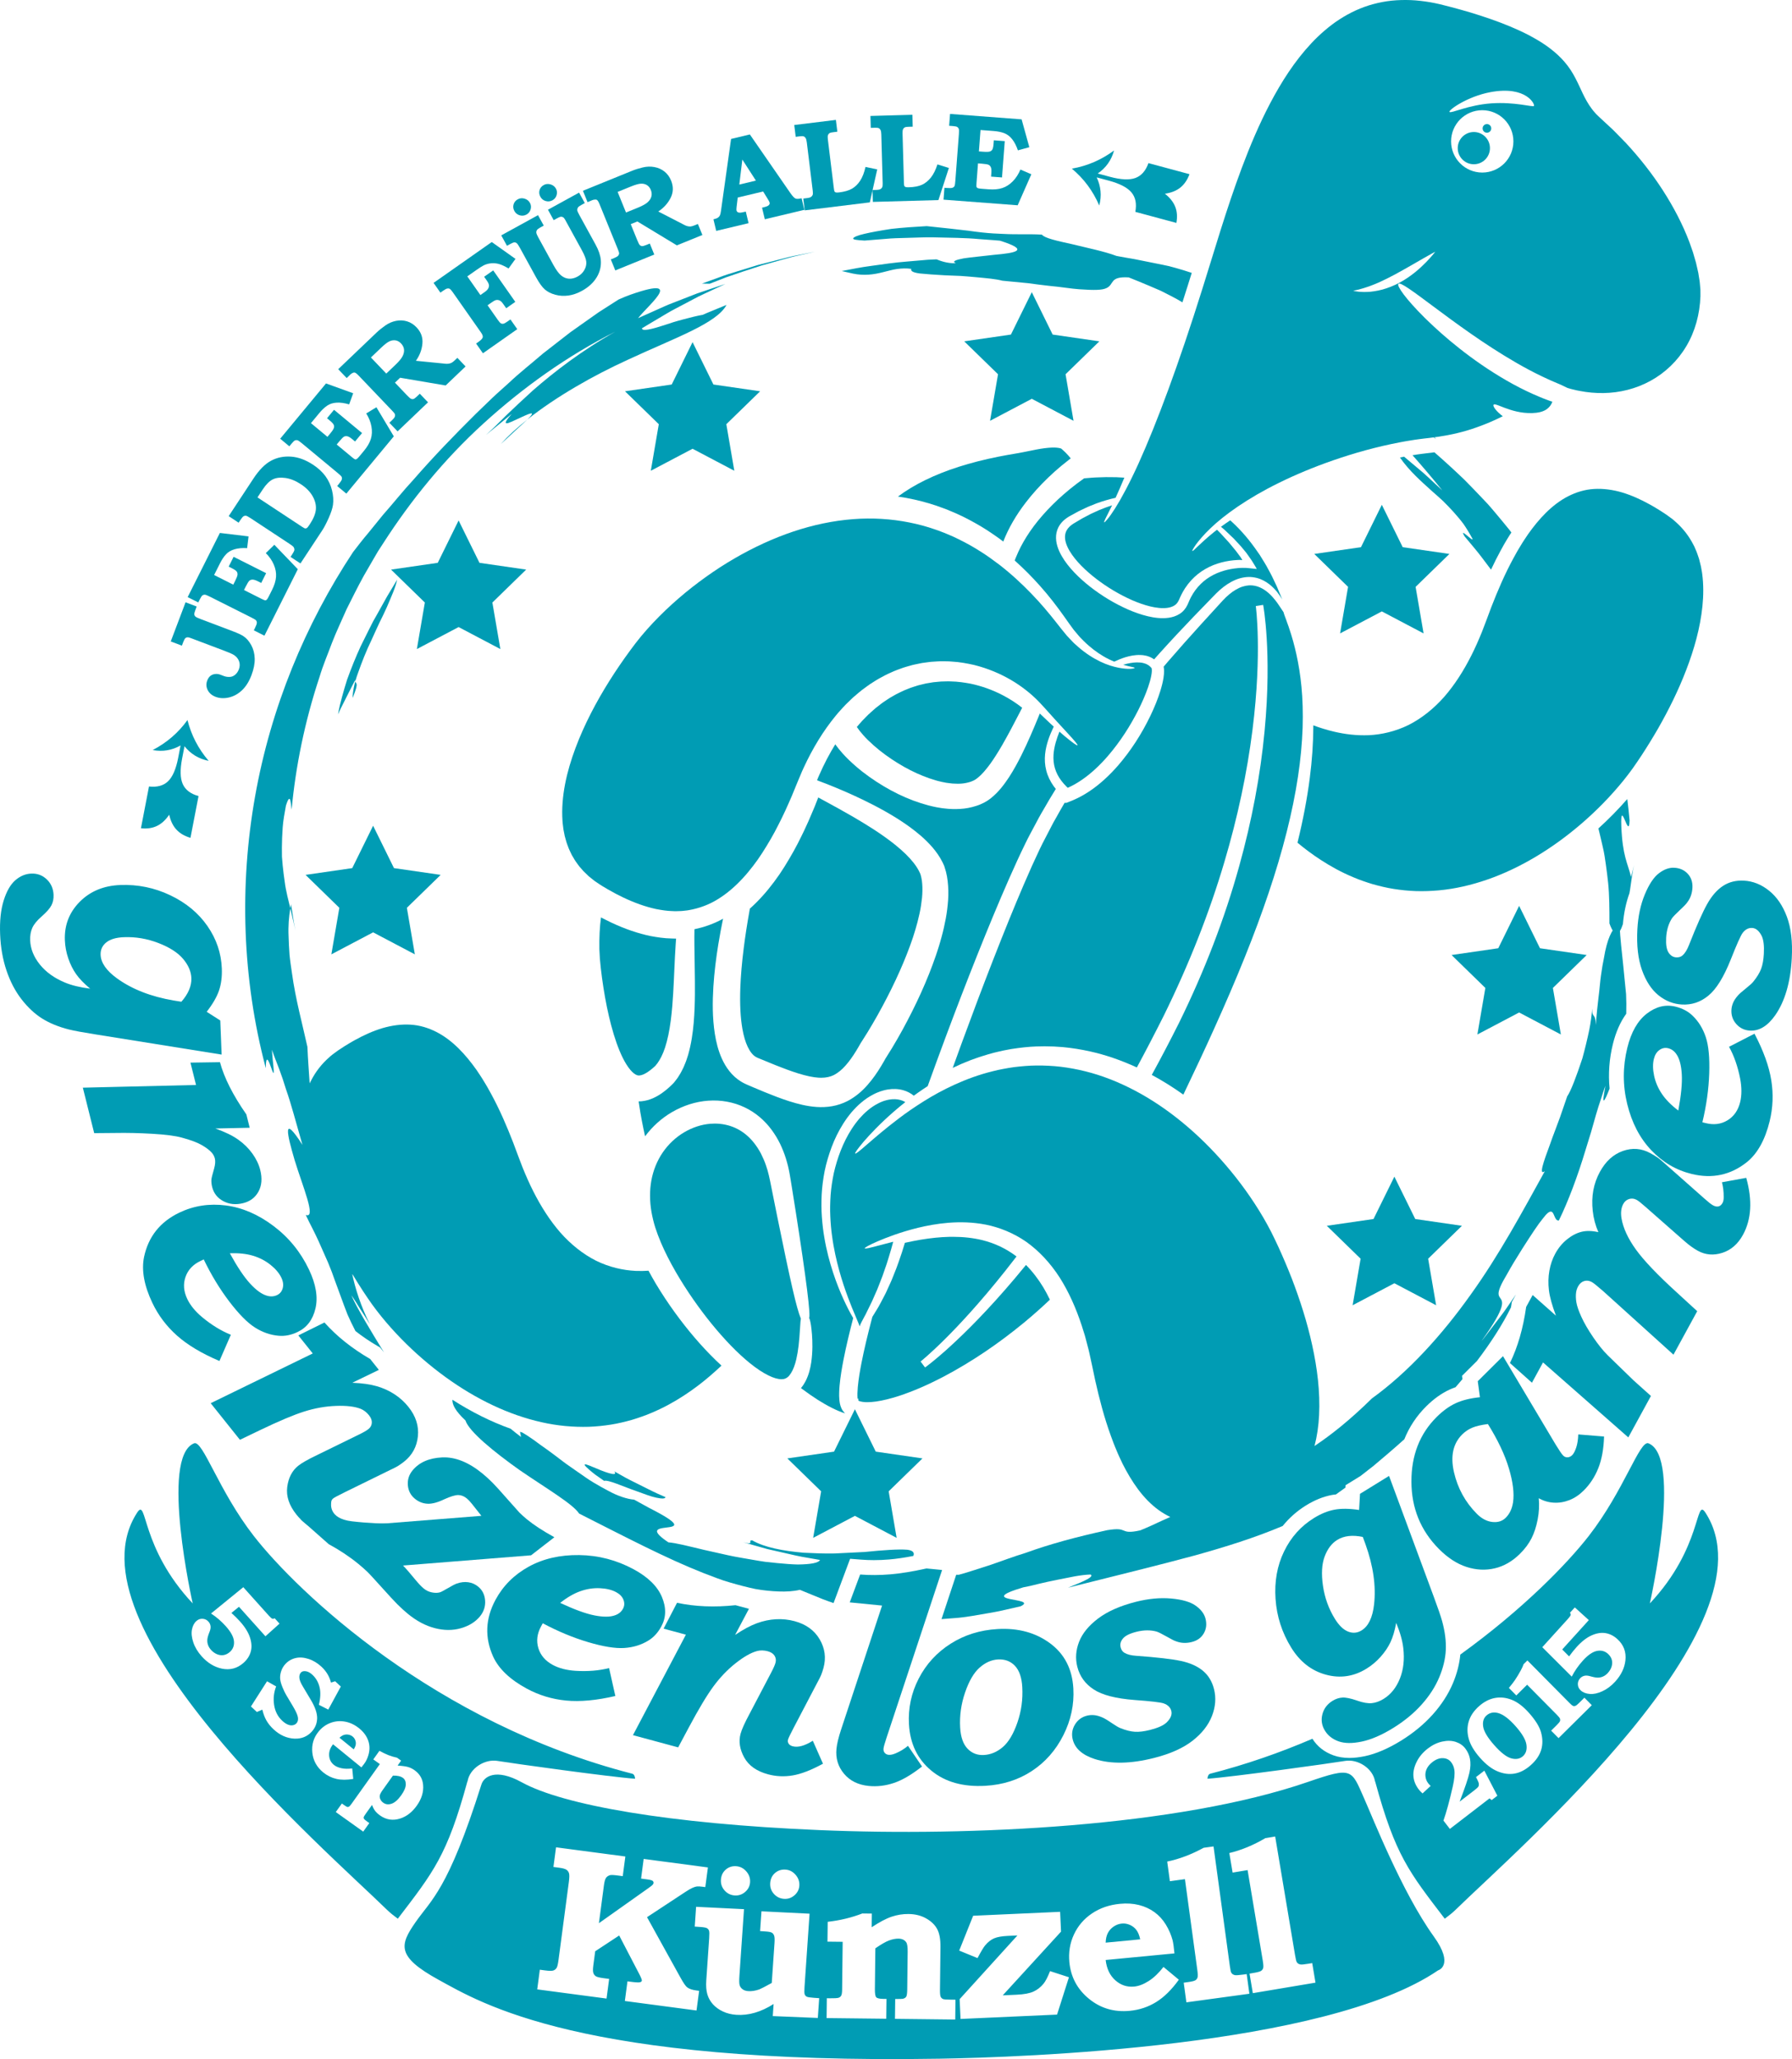 <!-- Generator: Adobe Illustrator 18.1.1, SVG Export Plug-In  -->
<svg version="1.1"
	 xmlns="http://www.w3.org/2000/svg" xmlns:xlink="http://www.w3.org/1999/xlink" xmlns:a="http://ns.adobe.com/AdobeSVGViewerExtensions/3.0/"
	 x="0px" y="0px" width="340.874px" height="391.479px" viewBox="0 0 340.874 391.479" enable-background="new 0 0 340.874 391.479"
	 xml:space="preserve">
<defs>
</defs>
<path fill="#009CB4" d="M114.918,281.547c-0.638-0.446-1.184-0.829-1.65-1.155c-0.454-0.342-0.812-0.65-1.105-0.896
	c-0.581-0.498-0.87-0.799-0.944-0.956c-0.147-0.314,0.566-0.054,1.53,0.358c1.933,0.829,4.98,2.052,4.116,0.846
	c0,0,0.594,0.334,1.485,0.834c0.878,0.525,2.107,1.115,3.326,1.724c1.224,0.598,2.427,1.238,3.36,1.652
	c0.935,0.41,1.559,0.684,1.559,0.684c-0.068,0.338-0.743,0.317-1.749,0.103c-1.011-0.201-2.296-0.713-3.65-1.196
	C118.472,282.609,115.715,281.294,114.918,281.547z"/>
<path fill="#009CB4" d="M135.008,53.942l-1.479-0.025c0,0,1.318-0.478,3.294-1.196c0.983-0.379,2.151-0.752,3.412-1.128
	c1.258-0.387,2.6-0.799,3.942-1.212c1.36-0.348,2.721-0.697,3.996-1.024c1.278-0.32,2.465-0.647,3.504-0.83
	c2.068-0.416,3.446-0.693,3.446-0.693s-1.287,0.293-3.217,0.731c-0.968,0.199-2.081,0.505-3.269,0.847
	c-1.188,0.334-2.455,0.69-3.722,1.046c-2.509,0.792-4.996,1.643-6.853,2.288C136.229,53.464,135.008,53.942,135.008,53.942z"/>
<path fill="#009CB4" d="M273.143,83.482c-0.885-0.721-1.678-1.475-2.45-2.221c-0.796-0.723-1.551-1.459-2.307-2.194
	c-0.758-0.733-1.508-1.476-2.312-2.184c-0.828-0.683-1.694-1.35-2.636-1.981l1.082-2.1c0,0,0.572,0.646,1.43,1.616
	c0.424,0.488,0.934,1.039,1.449,1.661c0.506,0.629,1.045,1.3,1.584,1.971C271.177,80.687,273.143,83.482,273.143,83.482z"/>
<path fill="#009CB4" d="M75.541,110.215c-0.29,1.461-1.101,3.198-1.944,5.195c-0.441,0.987-0.935,2.012-1.455,3.051
	c-0.505,1.048-0.972,2.145-1.473,3.215c-1.031,2.126-1.875,4.305-2.549,6.217c-0.714,1.895-1.024,3.622-1.051,4.823
	c1.408-3.447,0.465-2.447,0.492-3.427c0,0-0.216,0.399-0.521,1.008c-0.309,0.609-0.72,1.42-1.132,2.232
	c-0.411,0.815-0.823,1.631-1.131,2.242c-0.278,0.625-0.464,1.041-0.464,1.041c0.164-1.134,0.45-2.228,0.747-3.32
	c0.297-1.093,0.618-2.179,0.96-3.264c0.77-2.131,1.62-4.252,2.585-6.353c0.515-1.036,1.033-2.079,1.556-3.131
	c0.265-0.525,0.531-1.052,0.799-1.581c0.292-0.517,0.586-1.036,0.882-1.558c0.585-1.048,1.176-2.108,1.775-3.182
	C74.25,112.368,74.891,111.299,75.541,110.215z"/>
<path fill="#009CB4" d="M56.215,176.945c0,0-0.065-0.313-0.163-0.783c-0.11-0.471-0.203-1.099-0.299-1.73
	c-0.195-1.266-0.39-2.532-0.39-2.532c-0.052,0.254-0.093,0.527-0.138,0.793c0.007,0.031,0.016,0.065,0.023,0.096
	C55.605,174.32,55.924,175.693,56.215,176.945z"/>
<path fill="#009CB4" d="M95.24,84.428c1.833-1.63,3.115-2.893,4.072-3.739c0.413-0.368,0.735-0.668,1.002-0.928
	C98.398,81.286,96.674,82.85,95.24,84.428z"/>
<path fill="#009CB4" d="M286.082,103.533c0.146-0.267,0.318-0.551,0.492-0.834l0.223-0.366c0.221-0.381,0.461-0.73,0.697-1.089
	c-0.114-0.153-0.224-0.31-0.339-0.461c-0.915-1.131-1.834-2.241-2.757-3.334c-0.466-0.544-0.915-1.096-1.397-1.622l-1.47-1.552
	c-0.986-1.026-1.959-2.057-2.966-3.059c-1.849-1.777-3.747-3.508-5.709-5.223l-0.586,0.079l-0.676,0.077
	c-0.38,0.042-0.758,0.082-1.131,0.138l-0.947,0.129l-0.831,0.133c1.85,2.077,3.736,4.286,5.661,6.682c0,0-0.554-0.514-1.385-1.284
	c-0.843-0.757-1.901-1.821-3.078-2.768c-0.999-0.84-1.987-1.67-2.798-2.351l-0.119,0.022c-0.222,0.042-0.445,0.095-0.667,0.139
	c1.824,2.607,3.966,4.456,6.177,6.463c0.664,0.595,1.363,1.178,2.03,1.818c0.654,0.65,1.313,1.326,1.967,2.049
	c0.652,0.724,1.303,1.491,1.93,2.329c0.591,0.865,1.163,1.797,1.703,2.812c0.195,0.702-2.74-2.462-1.499-0.467
	c0,0,0.769,0.921,1.922,2.302c0.913,1.08,1.967,2.517,3.09,4.009c0.597-1.275,1.196-2.466,1.813-3.595L286.082,103.533z"/>
<path fill="#009CB4" d="M308.408,157.088c-0.208-5.72,1.447,2.906,1.571-1.09c-0.126-1.459-0.274-2.809-0.439-4.082
	c-1.698,1.949-3.536,3.816-5.49,5.59c0.291,1.172,0.569,2.372,0.854,3.624c0.252,1.049,0.409,2.137,0.565,3.26
	c0.157,1.123,0.303,2.281,0.433,3.479c0.244,2.396,0.245,4.958,0.247,7.696c1.028,2.854,1.874,2.222,2.56,0.125
	c0.18-2.117,0.597-4.082,1.242-5.87c0.04-0.232,0.081-0.466,0.121-0.696c0.27-1.813,0.468-3.522,0.765-4.649l-0.578,2.246
	C309.577,163.965,308.637,162.744,308.408,157.088z"/>
<path fill="#009CB4" d="M172.545,294.636c-1.596-0.129-4.522,0.067-8.079,0.428c-1.782,0.088-3.706,0.184-5.667,0.281
	c-1.97,0.045-3.975-0.044-5.927-0.139c-3.875-0.329-7.486-1.015-9.781-2.351c-1.01-0.057,0.645,0.961-1.712,0.362
	c0,0,0.902,0.254,2.256,0.635c0.677,0.191,1.466,0.414,2.312,0.652c0.857,0.195,1.771,0.404,2.685,0.612
	c1.827,0.423,3.652,0.852,5.044,1.06c1.385,0.244,2.308,0.407,2.308,0.407c-0.298,0.591-1.881,0.83-4.207,0.862
	c-1.155-0.02-2.486-0.135-3.934-0.27c-0.724-0.076-1.476-0.155-2.246-0.235c-0.768-0.098-1.543-0.248-2.335-0.378
	c-1.576-0.287-3.214-0.527-4.785-0.879c-1.577-0.353-3.117-0.697-4.549-1.018c-2.859-0.679-5.283-1.314-6.789-1.432
	c-4.157-2.773-1.302-2.636,0.247-2.9c0.782-0.13,1.255-0.358,0.442-1.076c-0.406-0.359-1.133-0.84-2.302-1.491
	c-0.585-0.326-1.28-0.694-2.102-1.111c-0.808-0.445-1.734-0.955-2.795-1.538c-1.366-0.122-3.073-0.678-4.872-1.654
	c-0.909-0.471-1.86-1.01-2.838-1.59c-0.981-0.575-1.932-1.284-2.923-1.957c-0.978-0.695-1.995-1.363-2.957-2.095
	c-0.959-0.737-1.917-1.461-2.861-2.146c-0.476-0.337-0.945-0.669-1.405-0.995c-0.454-0.333-0.899-0.66-1.333-0.977
	c-0.707-0.503-1.396-0.946-2.071-1.347c-0.152-0.045-0.304-0.097-0.456-0.144l0.204,0.984c-0.735-0.552-1.385-1.069-1.99-1.568
	c-3.711-1.32-7.443-3.185-11.068-5.508c-0.041,0.928,0.541,2.12,2.481,3.939c0.663,2.09,5.378,5.942,10.297,9.432
	c4.984,3.421,10.16,6.452,11.322,8.268c8.785,4.445,16.541,8.506,23.595,11.289c1.772,0.655,3.449,1.368,5.121,1.823
	c1.663,0.485,3.263,0.902,4.797,1.226c1.545,0.28,3.036,0.42,4.448,0.473c1.413,0.053,2.755-0.017,4.038-0.311
	c0,0,0.851,0.349,2.126,0.872c0.643,0.262,1.393,0.568,2.197,0.895c0.66,0.263,1.367,0.502,2.079,0.751l3.147-8.421l2.128,0.165
	c0.781,0.061,1.587,0.092,2.396,0.092c0.939,0,1.912-0.042,2.89-0.124c1.361-0.113,2.909-0.339,4.616-0.67
	C174.024,295.117,173.552,294.757,172.545,294.636z"/>
<path fill="#009CB4" d="M309.312,189.018c-0.186-1.879-0.366-3.696-0.577-5.825c-0.21-2.116-0.534-4.535-0.677-7.628
	c-0.726,0.448-1.701,1.401-2.451,4.171c-0.188,0.693-0.361,1.499-0.514,2.44c-0.199,0.939-0.385,2.012-0.549,3.243
	c-0.185,1.229-0.262,2.623-0.472,4.184c-0.195,1.562-0.373,3.306-0.529,5.259c-0.019-2.433-0.736-1.13-0.67-3.106
	c-0.12,1.304-0.283,2.668-0.558,4.022c-0.39,1.86-0.842,3.721-1.313,5.429c-1.118,3.383-2.168,6.182-2.893,7.245
	c-0.284,0.825-0.78,2.266-1.351,3.926c-0.588,1.652-1.334,3.491-1.915,5.183c-1.242,3.353-2.196,6.018-0.983,5.106
	c-4.181,7.536-8.627,15.867-14.153,23.536c-5.466,7.675-11.876,14.724-18.746,19.672c-4.187,4.119-7.767,6.946-10.911,9.038
	c0.487-1.875,0.768-3.843,0.869-5.852c0.218-4.462-0.358-8.974-1.318-13.331c-0.952-4.367-2.318-8.599-3.882-12.672
	c-0.796-2.032-1.645-4.026-2.536-5.977c-0.459-0.971-0.908-1.947-1.377-2.864c-0.476-0.927-0.98-1.839-1.5-2.734
	c-2.099-3.579-4.509-6.899-7.102-9.923c-5.182-6.049-11.114-10.948-17.331-14.223c-3.107-1.632-6.275-2.88-9.424-3.656
	c-1.572-0.393-3.136-0.678-4.679-0.866c-1.543-0.181-3.063-0.248-4.548-0.24c-1.487,0.009-2.935,0.141-4.342,0.312
	c-0.698,0.115-1.395,0.197-2.071,0.345c-0.34,0.068-0.676,0.136-1.011,0.202c-0.331,0.081-0.662,0.161-0.989,0.24
	c-2.619,0.643-5.022,1.54-7.203,2.531c-2.183,0.993-4.15,2.079-5.902,3.182c-1.754,1.097-3.317,2.178-4.679,3.214
	c-2.735,2.057-4.743,3.827-6.123,5.008c-1.365,1.201-2.121,1.803-2.228,1.703c-0.101-0.095,0.452-0.888,1.639-2.29
	c1.204-1.384,3.059-3.37,5.703-5.672c0.674-0.592,1.407-1.2,2.195-1.816c-0.279-0.17-0.586-0.301-0.91-0.393
	c-0.661-0.188-1.396-0.207-2.131-0.085c-0.184,0.041-0.369,0.061-0.55,0.116l-0.546,0.161l-0.534,0.212
	c-0.179,0.067-0.346,0.169-0.521,0.25c-0.686,0.354-1.341,0.785-1.936,1.294c-0.608,0.49-1.148,1.066-1.669,1.647
	c-0.243,0.309-0.498,0.605-0.728,0.92c-0.221,0.324-0.462,0.63-0.665,0.963c-1.693,2.619-2.752,5.556-3.404,8.376
	c-0.301,1.422-0.512,2.831-0.616,4.213c-0.09,1.382-0.125,2.731-0.062,4.036c0.06,1.306,0.165,2.567,0.338,3.773
	c0.158,1.208,0.372,2.359,0.603,3.454c0.943,4.383,2.244,7.809,3.182,10.148c0.81,1.987,1.375,3.192,1.456,3.553
	c0.039-0.148,0.166-0.434,0.378-0.852c0.152-0.299,0.345-0.663,0.579-1.089c0.058-0.106,0.12-0.216,0.182-0.332
	c0.057-0.117,0.116-0.239,0.178-0.366c0.123-0.252,0.253-0.519,0.392-0.802c0.273-0.568,0.608-1.182,0.9-1.893
	c0.154-0.35,0.314-0.717,0.482-1.096c0.084-0.19,0.171-0.384,0.258-0.58c0.084-0.198,0.16-0.406,0.242-0.613
	c0.163-0.417,0.33-0.848,0.503-1.292c0.087-0.222,0.179-0.447,0.263-0.677c0.08-0.234,0.162-0.469,0.244-0.71
	c0.166-0.479,0.336-0.971,0.512-1.475c0.174-0.506,0.321-1.037,0.49-1.572c0.281-0.87,0.529-1.791,0.786-2.74
	c-1.031,0.259-1.921,0.502-2.663,0.695c-0.439,0.12-0.827,0.22-1.163,0.303c-0.336,0.087-0.62,0.155-0.85,0.204
	c-0.461,0.097-0.711,0.114-0.736,0.047c-0.025-0.066,0.174-0.215,0.589-0.442c0.207-0.114,0.468-0.248,0.783-0.4
	c0.316-0.148,0.685-0.313,1.105-0.498c1.688-0.718,4.219-1.712,7.64-2.559c1.712-0.411,3.65-0.784,5.817-0.957
	c2.162-0.169,4.566-0.137,7.114,0.36c2.537,0.513,5.207,1.554,7.66,3.254c2.431,1.724,4.604,4.061,6.365,6.792
	c1.745,2.744,3.118,5.846,4.203,9.153c0.13,0.415,0.262,0.832,0.393,1.25c0.066,0.21,0.132,0.42,0.198,0.63
	c0.057,0.213,0.114,0.426,0.171,0.639c0.113,0.427,0.226,0.857,0.339,1.288c0.112,0.432,0.238,0.864,0.326,1.303
	c0.19,0.876,0.383,1.76,0.578,2.653c0.181,0.862,0.364,1.734,0.548,2.612c0.781,3.497,1.711,7.085,3.001,10.624
	c0.164,0.44,0.328,0.883,0.493,1.326c0.161,0.447,0.359,0.874,0.537,1.315c0.349,0.885,0.772,1.733,1.173,2.6
	c0.859,1.699,1.824,3.356,2.96,4.877c1.135,1.519,2.448,2.894,3.954,3.977c0.685,0.49,1.412,0.916,2.168,1.281
	c-0.539,0.237-1.088,0.477-1.655,0.741c-1.258,0.58-2.591,1.219-4.058,1.806c-2.101,0.467-2.625,0.25-3.15,0.033
	c-0.525-0.221-1.039-0.406-3.135-0.07c-5.961,1.304-10.992,2.674-15.545,4.326c-2.294,0.694-4.456,1.529-6.553,2.242
	c-2.103,0.656-4.124,1.375-6.107,1.906c-0.169,0-0.345,0.004-0.517,0.005l-2.794,8.432c0.824-0.06,1.638-0.126,2.431-0.189
	c2.259-0.151,4.39-0.601,6.476-0.944c2.089-0.324,4.109-0.862,6.156-1.312c1.783-0.862-0.527-1.043-2.036-1.373
	c-1.52-0.329-2.226-0.804,2.509-2.22c0.436-0.089,0.91-0.187,1.412-0.29c0.499-0.122,1.026-0.251,1.572-0.385
	c1.092-0.259,2.259-0.519,3.427-0.748c1.173-0.204,2.326-0.487,3.414-0.674c1.088-0.192,2.105-0.318,2.982-0.346
	c1.092,0.516-3.297,2.051-4.273,2.504c9.156-2.302,16.903-4.181,24.239-6.162c5.741-1.606,11.212-3.305,16.585-5.566
	c1.252-1.548,2.738-2.866,4.459-3.926c1.618-0.998,3.254-1.658,4.862-1.964c0.259-0.049,0.537-0.078,0.812-0.11
	c0.202-0.146,0.397-0.287,0.6-0.434c0.399-0.286,0.803-0.575,1.206-0.864l0.026-0.458l2.857-1.762
	c0.818-0.638,1.637-1.276,2.463-1.92c1.968-1.644,3.938-3.327,5.855-5.051c0.941-2.335,2.323-4.433,4.168-6.264
	c1.401-1.392,2.885-2.456,4.408-3.163c0.368-0.171,0.761-0.326,1.17-0.469c0.448-0.513,0.886-1.025,1.314-1.537l-0.085-0.628
	l2.834-2.812c2.796-3.678,5.006-7.187,6.476-10.198c0.026-0.168,0.062-0.323,0.086-0.493l0.072-0.51l0.797-1.46
	c-0.179,0.26-0.434,0.631-0.741,1.076c-0.624,0.882-1.4,2.096-2.297,3.224c-0.872,1.144-1.744,2.288-2.398,3.146
	c-0.643,0.865-1.115,1.408-1.115,1.408c4.9-6.827,4.002-7.519,3.504-8.25c-0.261-0.373-0.464-0.782,0.057-2.034
	c0.256-0.628,0.712-1.456,1.399-2.617c0.652-1.183,1.552-2.688,2.783-4.63c1.849-2.9,3.055-4.714,3.922-5.758
	c0.807-1.074,1.277-1.378,1.59-1.307c0.627,0.138,0.615,1.795,1.451,1.684c1.745-3.542,3.589-8.453,5.031-13.254
	c0.37-1.197,0.735-2.382,1.09-3.532c0.329-1.157,0.648-2.28,0.95-3.346c0.312-1.063,0.625-2.064,0.941-2.981
	c0.305-0.92,0.559-1.769,0.852-2.501c-0.413,2.213-0.482,2.908-0.292,2.786c0.211-0.117,0.62-1.068,1.047-2.176
	c0.011-0.027,0.021-0.056,0.032-0.083c-0.268-2.8-0.07-5.618,0.617-8.416c0.567-2.311,1.423-4.25,2.552-5.805
	C309.381,191.416,309.369,190.195,309.312,189.018z"/>
<path fill="#009CB4" d="M199.02,146.497c-0.275-1.056-0.324-2.122-0.223-3.111c0.099-0.991,0.334-1.909,0.617-2.755
	c0.286-0.845,0.617-1.623,0.963-2.342c0.023-0.048,0.046-0.093,0.069-0.141c-0.202-0.181-0.408-0.368-0.622-0.563
	c-0.517-0.492-1.075-1.021-1.672-1.587c-0.117-0.111-0.238-0.228-0.36-0.344c-0.108,0.269-0.22,0.542-0.334,0.821
	c-0.874,2.12-1.883,4.537-3.193,7.167c-0.661,1.312-1.397,2.678-2.29,4.066c-0.917,1.375-1.94,2.812-3.517,4.073
	c-0.21,0.15-0.408,0.308-0.632,0.45c-0.23,0.134-0.465,0.285-0.699,0.402c-0.234,0.107-0.468,0.214-0.703,0.322
	c-0.237,0.107-0.483,0.177-0.727,0.264c-0.979,0.317-2.002,0.518-3.018,0.572c-1.017,0.061-2.043,0.039-3.049-0.091l-0.379-0.042
	l-0.376-0.06c-0.25-0.042-0.502-0.08-0.753-0.126c-0.494-0.107-0.999-0.204-1.489-0.341c-3.952-1.039-7.739-2.93-11.286-5.444
	c-0.887-0.631-1.757-1.308-2.599-2.043c-0.842-0.735-1.668-1.512-2.444-2.376c-0.491-0.545-0.969-1.132-1.418-1.754
	c-1.112,1.798-2.12,3.725-3.014,5.76c-0.17,0.346-0.307,0.712-0.452,1.075c0.584,0.215,1.225,0.46,1.922,0.734
	c1.9,0.752,4.212,1.716,6.844,2.987c1.316,0.636,2.711,1.35,4.167,2.17c1.454,0.824,2.971,1.747,4.507,2.848
	c1.527,1.112,3.095,2.372,4.523,4.025c0.709,0.835,1.378,1.752,1.924,2.863l0.201,0.434l0.098,0.219l0.072,0.224
	c0.091,0.298,0.195,0.605,0.271,0.903c0.064,0.294,0.128,0.59,0.192,0.887c0.054,0.296,0.087,0.592,0.13,0.891
	c0.136,1.189,0.157,2.385,0.082,3.573c-0.084,1.184-0.228,2.371-0.448,3.548c-0.222,1.174-0.484,2.356-0.81,3.526
	c-0.152,0.59-0.336,1.169-0.507,1.759c-0.189,0.581-0.367,1.173-0.574,1.756c-1.604,4.682-3.755,9.364-6.307,14.044
	c-0.641,1.169-1.311,2.337-2.015,3.502c-0.351,0.583-0.713,1.165-1.086,1.746l-0.128,0.199c0,0,0,0,0,0.001l-0.322,0.572
	c-0.17,0.31-0.352,0.617-0.541,0.923c-0.745,1.227-1.58,2.448-2.605,3.607c-1.013,1.157-2.274,2.253-3.806,3.052
	c-0.915,0.468-1.916,0.797-2.915,0.973c-1.001,0.176-1.994,0.206-2.941,0.147c-1.896-0.132-3.604-0.585-5.218-1.09
	c-1.607-0.518-3.127-1.108-4.605-1.711c-0.739-0.302-1.467-0.607-2.187-0.914c-0.359-0.153-0.717-0.306-1.074-0.459l-0.275-0.119
	l-0.348-0.165c-0.234-0.105-0.452-0.24-0.673-0.369c-0.876-0.532-1.625-1.229-2.218-1.98c-0.598-0.751-1.056-1.552-1.421-2.352
	c-0.729-1.606-1.103-3.212-1.355-4.769c-0.478-3.119-0.443-6.079-0.276-8.904c0.178-2.824,0.523-5.513,0.938-8.074
	c0.273-1.685,0.58-3.309,0.905-4.883c-1.669,0.921-3.517,1.599-5.44,1.99c-0.019,0.948-0.023,1.957-0.011,3.031
	c0.015,2.712,0.124,5.82,0.099,9.297c-0.016,1.739-0.066,3.573-0.234,5.5c-0.173,1.926-0.454,3.953-1.053,6.054
	c-0.085,0.262-0.171,0.525-0.256,0.788l-0.132,0.397l-0.158,0.395c-0.109,0.264-0.211,0.53-0.33,0.794
	c-0.131,0.262-0.262,0.525-0.394,0.789c-0.122,0.267-0.302,0.517-0.455,0.777l-0.241,0.387c-0.087,0.13-0.192,0.26-0.289,0.39
	l-0.301,0.388c-0.101,0.129-0.201,0.262-0.316,0.366c-0.221,0.216-0.45,0.453-0.67,0.645c-0.882,0.803-1.891,1.579-3.167,2.145
	c-0.641,0.274-1.355,0.489-2.127,0.567c-0.192,0.019-0.387,0.03-0.583,0.031c0.03,0.202,0.059,0.402,0.092,0.603
	c0.296,2.052,0.697,4.06,1.133,6.032c1.398-1.879,3.151-3.453,5.12-4.597c2.134-1.241,4.51-2.014,6.912-2.175
	c2.397-0.172,4.811,0.264,6.907,1.266c2.103,0.992,3.84,2.53,5.114,4.253c0.641,0.861,1.183,1.765,1.634,2.684
	c0.437,0.924,0.813,1.854,1.099,2.787c0.15,0.465,0.268,0.932,0.391,1.392c0.098,0.464,0.222,0.923,0.295,1.38
	c0.17,0.927,0.296,1.761,0.435,2.609c0.268,1.685,0.525,3.303,0.77,4.846c1.935,12.353,2.92,20.033,2.496,20.11
	c0.107-0.007,0.238,0.468,0.389,1.389c0.125,0.922,0.282,2.289,0.265,4.075c-0.009,0.893-0.065,1.891-0.223,2.99
	c-0.168,1.095-0.441,2.304-1.076,3.548c-0.233,0.44-0.512,0.891-0.874,1.309c0.071,0.054,0.143,0.111,0.214,0.164
	c1.012,0.752,2.003,1.449,2.98,2.07c1.809,1.136,3.563,2.062,5.204,2.58c-0.028-0.027-0.059-0.052-0.089-0.081
	c-0.114-0.118-0.218-0.256-0.321-0.388l-0.076-0.101l-0.077-0.128c-0.048-0.084-0.105-0.179-0.136-0.255
	c-0.288-0.652-0.346-1.164-0.397-1.652c-0.044-0.488-0.047-0.942-0.034-1.386c0.012-0.445,0.04-0.881,0.079-1.308
	c0.156-1.709,0.442-3.341,0.756-4.96c0.528-2.669,1.161-5.278,1.832-7.857c-0.272-0.463-0.581-1.016-0.916-1.664
	c-1.163-2.275-2.687-5.684-3.832-10.152c-0.281-1.116-0.543-2.297-0.747-3.542c-0.219-1.242-0.367-2.55-0.465-3.91
	c-0.101-1.36-0.099-2.777-0.034-4.236c0.079-1.457,0.273-2.954,0.569-4.472c0.312-1.517,0.767-3.047,1.335-4.563
	c0.568-1.52,1.306-3.023,2.219-4.468c0.221-0.366,0.483-0.71,0.726-1.068c0.253-0.351,0.536-0.686,0.805-1.03
	c0.582-0.66,1.189-1.312,1.893-1.887c0.685-0.59,1.456-1.106,2.288-1.538c0.213-0.1,0.416-0.219,0.638-0.304l0.665-0.263
	l0.695-0.207c0.231-0.067,0.477-0.101,0.718-0.152c0.969-0.161,1.997-0.146,2.984,0.137c0.717,0.202,1.406,0.557,1.989,1.036
	c0.26-0.189,0.524-0.379,0.794-0.571c0.587-0.416,1.203-0.83,1.844-1.242c1.147-3.181,2.297-6.319,3.446-9.402
	c1.992-5.333,3.987-10.514,5.987-15.525c2.002-5.01,4.001-9.854,6.048-14.499c1.025-2.322,2.061-4.593,3.145-6.805
	c0.535-1.112,1.128-2.178,1.693-3.247c0.284-0.532,0.567-1.063,0.849-1.59c0.276-0.531,0.595-1.034,0.888-1.548
	c0.754-1.334,1.531-2.627,2.319-3.892c-0.132-0.171-0.264-0.341-0.395-0.509C199.788,148.576,199.291,147.551,199.02,146.497z
	 M243.877,113.902c-0.153-0.368-0.311-0.75-0.474-1.143c-0.163-0.393-0.332-0.799-0.505-1.217c-0.195-0.408-0.394-0.829-0.6-1.262
	c-0.386-0.877-0.898-1.749-1.394-2.684c-0.254-0.464-0.557-0.914-0.842-1.389c-0.146-0.236-0.292-0.474-0.44-0.715
	c-0.163-0.231-0.327-0.465-0.493-0.702c-1.309-1.901-2.902-3.851-4.879-5.653c-0.077-0.071-0.159-0.14-0.237-0.211
	c-0.635,0.421-1.219,0.831-1.761,1.227c0.203,0.17,0.41,0.343,0.628,0.525c0.554,0.514,1.144,1.085,1.781,1.695
	c0.302,0.324,0.613,0.658,0.934,1.003c0.159,0.174,0.321,0.35,0.485,0.529c0.156,0.188,0.314,0.378,0.474,0.571
	c0.161,0.194,0.322,0.39,0.488,0.589c0.033,0.036,0.1,0.135,0.155,0.213l0.174,0.247c0.117,0.166,0.235,0.334,0.353,0.502
	c0.119,0.17,0.239,0.341,0.36,0.513c0.12,0.174,0.226,0.363,0.341,0.547c0.114,0.187,0.228,0.375,0.344,0.564l0.177,0.295
	c0.022,0.041,0.027,0.068,0.043,0.105l0.05,0.122c-0.451-0.048-0.906-0.097-1.366-0.145c-0.219-0.018-0.449-0.045-0.662-0.054
	c-0.205-0.002-0.43-0.015-0.624-0.01l-0.295,0.008c-0.09,0.002-0.224,0.004-0.259,0.009c-0.11,0.008-0.221,0.016-0.333,0.024
	c-0.223,0.021-0.448,0.043-0.672,0.075c-0.9,0.12-1.815,0.326-2.709,0.65c-0.898,0.315-1.764,0.766-2.57,1.33
	c-0.801,0.574-1.525,1.282-2.143,2.105c-0.152,0.207-0.294,0.424-0.44,0.64c-0.129,0.227-0.272,0.447-0.393,0.682
	c-0.114,0.24-0.251,0.468-0.349,0.719l-0.159,0.371l-0.084,0.195l-0.115,0.251c-0.312,0.665-0.834,1.296-1.486,1.697
	c-0.647,0.411-1.364,0.628-2.055,0.73c-1.394,0.195-2.725,0.007-4.006-0.29c-1.28-0.306-2.518-0.751-3.726-1.274
	c-2.67-1.173-5.086-2.666-7.242-4.348c-1.075-0.846-2.086-1.744-3.004-2.707c-0.915-0.967-1.749-1.996-2.405-3.148
	c-0.327-0.575-0.611-1.181-0.808-1.831c-0.196-0.648-0.304-1.348-0.243-2.06c0.058-0.71,0.308-1.417,0.696-1.99
	c0.387-0.578,0.886-1.021,1.397-1.369c0.129-0.083,0.261-0.171,0.385-0.246c0.121-0.067,0.24-0.132,0.36-0.198
	c0.239-0.131,0.476-0.261,0.711-0.39c0.235-0.128,0.468-0.256,0.698-0.382c0.237-0.113,0.472-0.226,0.705-0.337
	c0.232-0.11,0.464-0.219,0.692-0.328c0.228-0.109,0.453-0.216,0.685-0.304c0.459-0.185,0.908-0.365,1.345-0.541
	c1.282-0.466,2.503-0.813,3.639-1.065c0.498-1.086,1.058-2.364,1.669-3.829c-0.273-0.015-0.547-0.03-0.821-0.046
	c-0.22-0.012-0.441-0.026-0.662-0.038c-0.221-0.008-0.444-0.005-0.667-0.008c-0.446-0.004-0.894-0.007-1.346-0.011
	c-0.45,0.001-0.904,0.031-1.36,0.044c-0.456,0.023-0.914,0.022-1.374,0.07c-0.472,0.04-0.946,0.076-1.422,0.119
	c-0.055,0.038-0.11,0.075-0.164,0.113c-0.443,0.311-0.877,0.629-1.3,0.952c-0.846,0.644-1.652,1.303-2.417,1.968
	c-1.529,1.331-2.885,2.694-4.066,4.049c-2.372,2.705-3.991,5.406-4.953,7.773c-0.063,0.147-0.124,0.293-0.185,0.437
	c-0.041,0.113-0.081,0.223-0.121,0.333c1.783,1.584,3.371,3.206,4.794,4.803c1.777,1.988,3.276,3.959,4.591,5.811
	c0.326,0.458,0.648,0.932,0.955,1.351s0.605,0.828,0.897,1.227c0.311,0.382,0.629,0.743,0.93,1.104
	c0.077,0.089,0.149,0.181,0.229,0.266c0.081,0.082,0.162,0.163,0.242,0.245c0.161,0.163,0.318,0.323,0.474,0.481
	c1.263,1.249,2.54,2.195,3.721,2.892c0.745,0.444,1.454,0.781,2.1,1.045c0.617-0.294,1.294-0.575,2.047-0.817
	c0.884-0.264,1.872-0.493,2.989-0.444c0.139,0.01,0.28,0.019,0.421,0.029c0.142,0.011,0.287,0.05,0.432,0.075
	c0.29,0.042,0.58,0.153,0.873,0.257c0.286,0.125,0.564,0.277,0.827,0.463c0.313-0.354,0.623-0.704,0.932-1.05
	c2.295-2.543,4.471-4.87,6.503-6.983c1.018-1.052,1.992-2.057,2.922-3.016c0.466-0.482,0.899-0.939,1.364-1.407
	c0.459-0.468,0.939-0.895,1.435-1.279c0.492-0.387,1.008-0.725,1.537-1.007c0.529-0.283,1.07-0.514,1.621-0.665
	c0.549-0.154,1.103-0.239,1.641-0.253c0.538-0.011,1.056,0.059,1.539,0.177c0.969,0.24,1.768,0.709,2.414,1.204
	c0.647,0.5,1.145,1.043,1.547,1.552c0.379,0.488,0.677,0.942,0.917,1.348C243.895,113.955,243.886,113.929,243.877,113.902z"/>
<path fill="#009CB4" d="M164.599,266.576c-0.623-0.028-1.101-0.158-1.317-0.279v-0.367l-0.146-0.007
	c-0.004-0.037-0.008-0.075-0.011-0.115c-0.047-0.536-0.032-1.214,0.045-2.082c0.146-1.608,0.436-3.229,0.702-4.601
	c0.5-2.538,1.138-5.242,2.063-8.753l0.776-1.263c0.278-0.453,0.593-0.967,0.879-1.545l0.86-1.646c0.072-0.144,0.136-0.284,0.2-0.426
	l0.8-1.761c0.065-0.143,0.13-0.287,0.192-0.435l0.876-2.204c0.136-0.348,0.26-0.703,0.385-1.064l0.188-0.538
	c0.336-0.918,0.629-1.873,0.938-2.885l0.098-0.318c0.996-0.221,1.958-0.411,2.931-0.58c2.031-0.337,3.777-0.514,5.488-0.555
	c0.227-0.005,0.456-0.008,0.688-0.008c2.027,0,3.872,0.208,5.639,0.635c2.335,0.585,4.478,1.597,6.363,3.007
	c0.042,0.032,0.084,0.064,0.126,0.098c-0.719,0.938-1.427,1.846-2.124,2.721c-4.892,6.162-8.941,10.457-11.478,12.976
	c-2.85,2.837-4.629,4.261-4.647,4.274l0.854,1.131c0,0,0.476-0.34,1.34-1.039l0.318-0.26c0.363-0.296,0.785-0.64,1.247-1.048
	l0.963-0.833c0.231-0.204,0.46-0.416,0.699-0.636l0.394-0.36c2.685-2.457,6.962-6.66,12.097-12.739
	c0.702-0.828,1.415-1.688,2.139-2.576c1.229,1.241,2.344,2.685,3.318,4.298c0.424,0.714,0.837,1.488,1.23,2.304
	c-1.6,1.515-3.244,2.972-4.892,4.334c-4.93,4.068-10.069,7.523-15.276,10.27c-3.052,1.599-5.841,2.806-8.525,3.688
	c-1.634,0.529-3.066,0.88-4.374,1.069c-0.599,0.084-1.161,0.128-1.668,0.128C164.85,266.585,164.724,266.582,164.599,266.576z
	 M225.097,208.115c-1.965-1.402-3.979-2.661-6.006-3.752c1.764-3.224,3.505-6.547,5.18-9.887c4.855-9.871,8.707-19.899,11.45-29.81
	c2.404-8.632,4.026-17.254,4.823-25.626c0.744-7.751,0.635-13.839,0.411-17.582c-0.241-4.121-0.661-6.366-0.679-6.459l-1.398,0.229
	c0.003,0.022,0.31,2.28,0.382,6.295c0.068,3.687-0.052,9.674-1.014,17.262c-1.03,8.182-2.826,16.617-5.339,25.074
	c-2.842,9.62-6.715,19.443-11.513,29.197c-1.664,3.32-3.393,6.645-5.143,9.891c-3.001-1.383-5.997-2.41-8.915-3.053
	c-1.706-0.38-3.451-0.656-5.186-0.82c-1.116-0.099-2.274-0.149-3.448-0.149c-0.532,0-1.061,0.01-1.584,0.029
	c-1.427,0.051-2.939,0.208-4.763,0.493l-0.679,0.127c-0.541,0.1-1.077,0.199-1.601,0.333l-0.333,0.077
	c-0.249,0.058-0.496,0.115-0.741,0.177l-1.067,0.299c-2.26,0.643-4.463,1.487-6.707,2.57c0.58-1.612,1.16-3.212,1.739-4.797
	c2.009-5.478,3.979-10.694,5.854-15.503c2.215-5.673,4.082-10.266,5.879-14.453c1.154-2.682,2.115-4.82,3.025-6.727
	c0.37-0.79,0.769-1.555,1.164-2.314l1.264-2.434c0.168-0.335,0.35-0.65,0.531-0.964c0.105-0.184,0.211-0.367,0.312-0.552
	c0.481-0.874,0.98-1.748,1.516-2.655l0.207,0.009h0.107l0.135-0.042l1.063-0.428l0.474-0.206c0.106-0.044,0.218-0.099,0.33-0.154
	c0.287-0.136,0.492-0.244,0.698-0.353l0.182-0.096c0.537-0.296,1.058-0.613,1.562-0.949c1.881-1.263,3.721-2.926,5.471-4.945
	c2.348-2.726,4.392-5.872,6.075-9.352c0.812-1.692,1.435-3.247,1.903-4.754c0.288-0.935,0.477-1.711,0.594-2.443
	c0.081-0.521,0.117-0.937,0.115-1.351c-0.006-0.253-0.017-0.513-0.078-0.816l0.814-0.96c2.047-2.368,4.164-4.753,6.289-7.087
	l3.282-3.591c0.292-0.324,0.581-0.644,0.855-0.938c0.393-0.428,0.803-0.818,1.223-1.166c0.401-0.34,0.824-0.639,1.262-0.894
	c0.442-0.26,0.865-0.454,1.26-0.578c0.416-0.135,0.829-0.217,1.234-0.245c0.081-0.005,0.167-0.008,0.252-0.008
	c0.284,0,0.582,0.03,0.886,0.089c0.639,0.126,1.269,0.404,1.924,0.849c0.482,0.331,0.942,0.739,1.404,1.247
	c0.766,0.851,1.245,1.594,1.596,2.136l0.099,0.153c0.175,0.273,0.307,0.48,0.423,0.633c0.057,0.255,0.166,0.548,0.287,0.874
	l0.192,0.511l0.213,0.607l0.268,0.739l0.268,0.822c0.146,0.417,0.275,0.861,0.415,1.338l0.195,0.662l0.066,0.252
	c0.175,0.664,0.364,1.379,0.53,2.156c0.44,1.972,0.767,4.046,0.973,6.169c0.233,2.352,0.31,4.985,0.227,7.826
	c-0.106,3.022-0.403,6.153-0.882,9.302c-1.003,6.681-2.891,14.149-5.612,22.199c-2.555,7.595-5.964,16.073-10.424,25.919
	C229.226,199.406,227.384,203.345,225.097,208.115z"/>
<path fill="#009CB4" d="M148.651,262.221c-0.658,0-1.5-0.241-2.434-0.699c-1.083-0.521-2.258-1.297-3.599-2.376
	c-1.186-0.964-2.417-2.104-3.654-3.385c-2.446-2.537-4.839-5.479-7.112-8.744c-1.188-1.713-2.293-3.445-3.282-5.147
	c-1.163-2.018-2.089-3.844-2.83-5.579c-0.444-1.048-0.803-2.004-1.097-2.918c-0.295-0.935-0.539-1.935-0.722-2.966
	c-0.356-2.065-0.362-4.08-0.018-5.979c0.35-1.931,1.101-3.775,2.173-5.336c1.062-1.551,2.455-2.861,4.027-3.793
	c1.585-0.941,3.306-1.51,4.979-1.644c0.296-0.025,0.585-0.038,0.872-0.038c1.367,0,2.712,0.282,3.891,0.816
	c1.372,0.616,2.621,1.616,3.616,2.894c0.481,0.615,0.916,1.289,1.292,2.005c0.392,0.779,0.703,1.503,0.937,2.192
	c0.462,1.283,0.719,2.589,0.992,3.971l1.135,5.652c2.558,12.577,3.7,17.572,4.524,19.557c-0.07,0.384-0.095,0.806-0.119,1.223
	c-0.023,0.265-0.045,0.614-0.07,1.008c-0.049,0.786-0.11,1.763-0.241,2.883c-0.111,0.95-0.257,1.811-0.445,2.63
	c-0.248,1.052-0.565,1.892-0.97,2.561c-0.238,0.386-0.461,0.657-0.677,0.821c-0.254,0.198-0.508,0.312-0.795,0.36
	C148.897,262.212,148.776,262.221,148.651,262.221z M156.198,204.905c-0.164,0-0.33-0.005-0.498-0.016
	c-1.064-0.067-2.306-0.329-3.905-0.823c-1.525-0.48-3.054-1.07-4.214-1.53l-3.443-1.41l-0.25-0.123l-0.142-0.08
	c-0.541-0.311-1.077-0.977-1.52-1.907c-0.428-0.895-0.755-2-1.002-3.378c-0.379-2.163-0.507-4.637-0.402-7.779
	c0.084-2.329,0.298-4.826,0.653-7.63c0.283-2.237,0.642-4.557,1.095-7.09l0.072-0.392c0.806-0.718,1.598-1.507,2.36-2.35
	c0.851-0.926,1.612-1.904,2.245-2.737l1.001-1.393l0.943-1.442c1.298-2.08,2.352-3.973,3.236-5.811
	c0.336-0.651,0.653-1.347,0.967-2.039l0.377-0.823c0.305-0.682,0.583-1.347,0.86-2.008L155,153.27l0.647-1.653
	c0.109,0.06,1.259,0.685,1.259,0.685c1.61,0.875,3.436,1.866,5.475,3.052c2.515,1.473,5.207,3.124,7.819,5.194
	c1.598,1.293,2.708,2.373,3.588,3.489c0.517,0.661,0.928,1.323,1.187,1.908l0.124,0.294l0.083,0.316
	c0.025,0.092,0.051,0.185,0.072,0.284l0.108,0.613c0.009,0.068,0.062,0.604,0.062,0.604c0.062,0.816,0.051,1.723-0.038,2.642
	c-0.11,1.05-0.262,2.018-0.464,2.946c-0.252,1.15-0.513,2.162-0.797,3.092c-0.105,0.374-0.218,0.717-0.33,1.062l-0.178,0.553
	l-0.181,0.521c-0.119,0.346-0.237,0.693-0.369,1.04c-1.507,4.108-3.581,8.528-6.167,13.152c-0.647,1.148-1.298,2.256-1.933,3.288
	c-0.334,0.543-0.675,1.083-1.022,1.618l-0.212,0.328l-0.403,0.703c-0.153,0.276-0.305,0.526-0.458,0.773
	c-0.697,1.137-1.358,2.05-2.027,2.801c-0.695,0.793-1.432,1.395-2.196,1.798C157.95,204.728,157.144,204.905,156.198,204.905
	C156.198,204.905,156.198,204.905,156.198,204.905z M121.538,204.474c-0.123,0-0.234-0.018-0.351-0.056
	c-0.378-0.118-0.853-0.495-1.286-1.014c-0.513-0.612-1.003-1.393-1.459-2.322c-0.814-1.652-1.537-3.69-2.208-6.233
	c-0.566-2.158-1.04-4.467-1.447-7.057c-0.193-1.236-0.361-2.475-0.498-3.682c-0.067-0.608-0.134-1.226-0.181-1.835l-0.096-1.819
	c-0.036-2.232,0.064-4.224,0.308-6.04l0.285,0.154l0.581,0.292c0.389,0.196,0.777,0.392,1.171,0.576
	c2.569,1.199,4.989,2.025,7.4,2.527c1.197,0.221,2.585,0.444,4.038,0.464c0.149,0.01,0.362,0.016,0.575,0.016
	c0.078,0,0.156,0,0.234-0.002c-0.028,0.357-0.054,0.722-0.079,1.094c-0.104,1.519-0.178,3.156-0.255,4.891
	c-0.062,1.401-0.127,2.866-0.215,4.388c-0.084,1.416-0.212,3.286-0.457,5.172c-0.27,2.06-0.617,3.704-1.091,5.174l-0.34,0.929
	l-0.216,0.479c-0.049,0.11-0.097,0.221-0.149,0.329l-0.295,0.542c-0.066,0.135-0.109,0.187-0.146,0.241
	c-0.06,0.086-0.118,0.172-0.173,0.262l-0.162,0.247l-0.12,0.138l-0.247,0.311l-0.197,0.178c-0.078,0.072-0.156,0.146-0.249,0.223
	c-0.322,0.283-0.641,0.527-1.016,0.783c-0.34,0.217-0.63,0.374-0.877,0.473c-0.246,0.098-0.483,0.157-0.68,0.173L121.538,204.474z
	 M182.106,149.002c-0.637,0-1.226-0.045-1.801-0.139l-0.349-0.048l-0.832-0.166l-0.329-0.08c-0.27-0.064-0.542-0.128-0.813-0.213
	c-3.17-0.915-6.477-2.595-9.59-4.868c-0.792-0.579-1.532-1.172-2.198-1.765c-0.817-0.725-1.447-1.345-1.984-1.953
	c-0.493-0.557-0.892-1.062-1.225-1.556c0.089-0.102,0.554-0.643,0.554-0.643c0.157-0.185,0.313-0.371,0.481-0.543
	c0.168-0.166,0.355-0.359,0.542-0.551c0.384-0.396,0.748-0.771,1.125-1.085l0.372-0.331c0.177-0.159,0.352-0.318,0.534-0.467
	l0.925-0.719c0.254-0.21,0.492-0.365,0.728-0.521c0,0,0.399-0.266,0.525-0.353c0.176-0.121,0.35-0.242,0.533-0.346l0.41-0.235
	c0.516-0.297,1.003-0.579,1.489-0.794c0.538-0.277,1.026-0.47,1.544-0.674l0.479-0.191c0.162-0.062,0.354-0.12,0.544-0.178
	c0.141-0.043,0.924-0.294,0.924-0.294c0.05-0.014,1.421-0.342,1.421-0.342l1.203-0.201c0.078-0.014,0.155-0.028,0.233-0.037
	l0.884-0.085c0.193-0.02,0.385-0.041,0.577-0.05l0.555-0.016c0.268-0.009,0.533-0.019,0.798-0.019c0.168,0,0.335,0.004,0.502,0.015
	c1.357,0.021,2.614,0.226,3.691,0.416c2.126,0.441,4.217,1.184,6.174,2.201c1.312,0.681,2.554,1.481,3.705,2.388
	c-0.062,0.121-0.705,1.359-0.705,1.359c-0.9,1.736-1.921,3.703-3.088,5.727c-0.829,1.427-1.55,2.56-2.27,3.563
	c-0.627,0.859-1.594,2.104-2.659,2.874c0,0-0.226,0.151-0.268,0.177c-0.062,0.031-0.121,0.063-0.181,0.096
	c-0.044,0.024-0.088,0.05-0.138,0.072l-0.44,0.181c-0.066,0.027-0.117,0.038-0.166,0.052c-0.085,0.024-0.171,0.049-0.254,0.076
	c-0.583,0.161-1.189,0.253-1.789,0.262L182.106,149.002z M190.844,102.96c-0.678-0.516-1.404-1.043-2.162-1.545
	c-1.309-0.899-2.751-1.763-4.39-2.625l-1.162-0.593l-1.234-0.569c-0.296-0.142-0.624-0.277-0.953-0.411l-0.306-0.126
	c-0.485-0.2-0.899-0.371-1.326-0.518c-1.678-0.636-3.513-1.179-5.413-1.601c-1.007-0.225-2.039-0.414-3.089-0.565
	c1.562-1.16,3.303-2.209,5.207-3.136c3.868-1.888,8.409-3.341,13.884-4.442c1.178-0.235,2.344-0.442,3.516-0.634
	c0.793-0.135,1.524-0.285,2.229-0.431c0.471-0.097,0.929-0.191,1.383-0.276c1.232-0.236,2.187-0.36,3.009-0.391
	c0.112-0.007,0.177-0.008,0.24-0.008l0.429,0.005l0.394,0.029l0.402,0.059c0.072,0.022,0.144,0.042,0.219,0.057
	c0.018,0.005,0.027,0.007,0.029,0.007c0,0,0.076,0.03,0.108,0.042c0.074,0.059,0.14,0.114,0.204,0.169
	c0.2,0.174,0.405,0.366,0.604,0.564c0.394,0.396,0.734,0.777,1.01,1.131c-0.113,0.084-0.226,0.17-0.338,0.255
	c-0.48,0.368-0.945,0.74-1.396,1.116c-0.856,0.709-1.717,1.477-2.554,2.28c-1.562,1.495-2.992,3.082-4.25,4.718
	C193.273,97.928,191.811,100.468,190.844,102.96z"/>
<circle fill="#009CB4" cx="280.353" cy="28.164" r="3.065"/>
<path fill="#009CB4" d="M205.678,107.549c0.859,0.875,1.815,1.705,2.837,2.493c2.047,1.567,4.359,2.977,6.851,4.072
	c1.126,0.488,2.267,0.898,3.403,1.174c1.13,0.272,2.275,0.416,3.282,0.281c0.5-0.069,0.953-0.214,1.315-0.437
	c0.367-0.219,0.628-0.534,0.819-0.917l0.071-0.145l0.092-0.205l0.189-0.425c0.119-0.286,0.28-0.554,0.418-0.828
	c0.146-0.272,0.317-0.53,0.474-0.792c0.174-0.252,0.347-0.505,0.532-0.746c0.747-0.963,1.631-1.79,2.592-2.444
	c0.966-0.646,1.99-1.14,3.026-1.471c1.032-0.341,2.067-0.539,3.07-0.638c0.252-0.026,0.501-0.042,0.748-0.056
	c0.124-0.005,0.247-0.009,0.37-0.014c0.082-0.003,0.066-0.001,0.092-0.001l0.054,0.002c0.114,0.006,0.219,0.018,0.344,0.036
	c0.018,0.002,0.042,0.009,0.054,0.007l-0.018-0.039l-0.04-0.08c-0.016-0.03-0.024-0.051-0.048-0.09l-0.075-0.121l-0.079-0.125
	l-0.04-0.064c-0.016-0.024-0.016-0.03-0.063-0.092c-0.148-0.198-0.294-0.393-0.438-0.586c-0.145-0.193-0.286-0.383-0.426-0.57
	c-0.149-0.181-0.295-0.359-0.441-0.535c-0.29-0.352-0.572-0.693-0.844-1.022c-0.579-0.634-1.119-1.225-1.618-1.77
	c-0.237-0.238-0.465-0.464-0.684-0.684c-0.201,0.153-0.394,0.304-0.579,0.452c-1.383,1.101-2.359,2.042-3.033,2.67
	c-0.648,0.648-1.01,0.97-1.08,0.916c-0.066-0.051,0.163-0.477,0.699-1.248c0.561-0.748,1.447-1.831,2.764-3.084
	c2.626-2.509,6.986-5.676,13.068-8.652c3.036-1.494,6.494-2.951,10.351-4.285c3.857-1.329,8.114-2.547,12.778-3.427
	c0.584-0.105,1.171-0.219,1.769-0.309c0.298-0.047,0.598-0.095,0.899-0.144c0.302-0.041,0.606-0.083,0.91-0.124
	c0.607-0.091,1.228-0.147,1.849-0.221c0.586-0.078,1.175-0.157,1.768-0.237c2.359-0.357,4.77-0.895,7.149-1.749
	c1.696-0.592,3.387-1.307,5.051-2.142c-0.137-0.101-0.267-0.202-0.387-0.3c-1.138-0.951-1.54-1.711-1.36-1.897
	c0.183-0.197,0.883,0.136,2.122,0.608c1.232,0.456,3.044,1.056,5.228,0.99c0.27-0.024,0.552-0.036,0.826-0.064
	c0.128-0.023,0.256-0.046,0.387-0.069c0.129-0.023,0.263-0.036,0.381-0.083c0.12-0.036,0.241-0.073,0.365-0.11
	c0.122-0.036,0.223-0.103,0.337-0.149l0.169-0.073l0.147-0.1c0.096-0.069,0.21-0.114,0.289-0.202c0.366-0.289,0.656-0.67,0.87-1.149
	l0.01-0.023c0.001-0.004,0.001-0.003,0.001-0.005l0.001-0.007l0.002-0.014l0.002-0.033c0.001-0.021-0.001-0.042-0.002-0.06
	c-0.002-0.018-0.006-0.035-0.01-0.05c-0.009-0.012-0.001-0.035-0.031-0.031c-0.044-0.003-0.08-0.003-0.109-0.002
	c-0.003,0.001-0.009-0.001-0.009,0.001l0.008,0.006c0,0.001,0.017,0.008-0.021-0.006l-0.309-0.113
	c-0.207-0.077-0.415-0.153-0.623-0.231c-0.42-0.149-0.832-0.325-1.251-0.497c-0.42-0.171-0.842-0.347-1.259-0.541
	c-1.681-0.749-3.373-1.615-5.05-2.583c-3.357-1.933-6.365-4.046-8.974-6.107c-2.424-1.91-4.502-3.773-6.214-5.439
	c-0.132-0.129-0.268-0.26-0.396-0.387c-3.56-3.53-5.375-6.091-4.997-6.459c0.38-0.374,2.837,1.466,6.772,4.399
	c1.97,1.462,4.305,3.203,6.948,5.041c2.64,1.843,5.589,3.783,8.776,5.617c1.591,0.919,3.173,1.756,4.722,2.5
	c0.385,0.194,0.771,0.37,1.155,0.542c0.384,0.174,0.761,0.354,1.141,0.507c0.467,0.199,0.93,0.395,1.388,0.59
	c0.426,0.204,0.844,0.404,1.263,0.605l0.095,0.028c0.18,0.052,0.36,0.113,0.542,0.16l0.55,0.133c0.367,0.091,0.735,0.183,1.11,0.242
	c1.489,0.289,3.017,0.435,4.552,0.409c3.07-0.048,6.182-0.801,8.943-2.324c2.764-1.512,5.156-3.787,6.814-6.59
	c1.671-2.794,2.567-6.112,2.684-9.511c-0.002-0.411-0.005-0.823-0.007-1.236c-0.038-0.422-0.074-0.845-0.112-1.268
	c-0.01-0.211-0.048-0.425-0.084-0.64l-0.104-0.643l-0.101-0.644c-0.044-0.215-0.098-0.429-0.146-0.645
	c-0.098-0.43-0.197-0.861-0.296-1.292c-0.124-0.428-0.249-0.858-0.375-1.288L322.048,48l-0.224-0.639
	c-0.15-0.427-0.3-0.854-0.45-1.282c-1.283-3.403-3.017-6.712-5.054-9.876c-2.043-3.163-4.404-6.179-7.031-9.01
	c-0.674-0.69-1.352-1.382-2.03-2.076c-0.331-0.354-0.695-0.677-1.051-1.009l-1.072-0.994l-0.536-0.498l-0.269-0.25L304,22.054
	l-0.327-0.316L303.37,21.4c-0.208-0.223-0.393-0.459-0.573-0.698c-0.726-0.956-1.268-1.977-1.726-2.931
	c-0.302-0.644-0.603-1.286-0.905-1.928c-0.294-0.606-0.588-1.192-0.909-1.741c-0.633-1.106-1.385-2.089-2.252-2.994
	c-0.868-0.903-1.855-1.712-2.91-2.453c-1.051-0.745-2.199-1.388-3.354-2.009c-2.343-1.204-4.818-2.199-7.326-3.071
	c-1.252-0.443-2.525-0.833-3.789-1.224c-1.276-0.366-2.543-0.739-3.823-1.063c-1.294-0.35-2.498-0.641-3.737-0.859
	c-1.234-0.204-2.466-0.357-3.692-0.408c-1.226-0.047-2.442-0.017-3.641,0.104c-1.197,0.125-2.373,0.352-3.519,0.661
	c-2.296,0.611-4.448,1.625-6.417,2.9c-0.988,0.634-1.922,1.351-2.814,2.113c-0.889,0.764-1.743,1.569-2.539,2.429
	c-3.21,3.422-5.721,7.399-7.842,11.425c-2.12,4.039-3.845,8.164-5.369,12.214c-3.041,8.113-5.266,15.937-7.519,23.047
	c-4.461,14.225-8.676,25.565-12.133,33.184c-1.73,3.808-3.28,6.679-4.46,8.547c-0.304,0.463-0.575,0.868-0.812,1.214
	c-0.232,0.348-0.467,0.618-0.642,0.841c-0.36,0.44-0.571,0.645-0.626,0.607c-0.055-0.038,0.048-0.316,0.296-0.82
	c0.119-0.255,0.295-0.552,0.469-0.93c0.18-0.374,0.393-0.804,0.637-1.289c0.031-0.064,0.063-0.131,0.094-0.198
	c-0.789,0.256-1.614,0.559-2.468,0.915c-0.411,0.187-0.832,0.379-1.262,0.575c-0.218,0.092-0.428,0.205-0.643,0.318
	c-0.214,0.112-0.431,0.225-0.648,0.339c-0.219,0.115-0.439,0.231-0.661,0.348c-0.216,0.129-0.435,0.259-0.655,0.39
	c-0.221,0.131-0.443,0.263-0.668,0.396c-0.112,0.067-0.224,0.133-0.337,0.201c-0.105,0.067-0.194,0.134-0.293,0.201
	c-0.375,0.275-0.702,0.594-0.928,0.958c-0.229,0.363-0.359,0.769-0.385,1.213c-0.059,0.891,0.321,1.912,0.894,2.866
	C204.058,105.752,204.823,106.673,205.678,107.549z M281.953,32.807c-3.273,0-5.927-2.654-5.927-5.927
	c0.001-3.274,2.654-5.927,5.927-5.927c3.273,0,5.927,2.654,5.927,5.927S285.226,32.807,281.953,32.807z M283.533,17.515
	c6.876-1.266,8.513,2.41,8.251,2.64c-0.262,0.23-3.669-0.816-8.101-0.505c-4.432,0.311-7.67,1.968-7.951,1.631
	C275.451,20.944,279.152,18.322,283.533,17.515z M258.08,55.133c0.109-0.025,0.23-0.052,0.363-0.082
	c0.132-0.033,0.273-0.079,0.426-0.121c0.304-0.091,0.649-0.17,1.02-0.309c0.186-0.062,0.379-0.126,0.582-0.194
	c0.201-0.069,0.406-0.158,0.619-0.237c0.428-0.151,0.87-0.362,1.34-0.555c0.927-0.425,1.924-0.923,2.964-1.479
	c2.071-1.124,3.95-2.233,5.343-3.03c0.695-0.399,1.267-0.718,1.664-0.938c0.398-0.219,0.625-0.334,0.625-0.334
	s-0.155,0.2-0.448,0.55c-0.293,0.351-0.727,0.846-1.294,1.429c-1.131,1.16-2.82,2.691-5.042,3.899
	c-1.113,0.596-2.25,1.033-3.311,1.327c-0.539,0.129-1.045,0.256-1.533,0.315c-0.244,0.033-0.475,0.072-0.702,0.091
	c-0.227,0.013-0.444,0.025-0.653,0.037c-0.411,0.033-0.789,0.003-1.116-0.01c-0.163-0.009-0.314-0.012-0.453-0.027
	c-0.139-0.019-0.267-0.037-0.38-0.053c-0.456-0.066-0.701-0.113-0.701-0.113S257.641,55.234,258.08,55.133z"/>
<circle fill="#009CB4" cx="282.844" cy="24.413" r="0.823"/>
<path fill="#009CB4" d="M128.342,249.492c-1.233-1.705-2.431-3.501-3.568-5.398c-0.485-0.815-0.957-1.651-1.415-2.504
	c-0.793,0.054-1.611,0.069-2.454,0.034c-2.409-0.118-5.014-0.705-7.51-1.929c-2.48-1.247-4.807-3.098-6.811-5.368
	c-1.99-2.284-3.688-4.95-5.148-7.844c-0.735-1.447-1.396-2.956-2.028-4.509c-0.298-0.78-0.599-1.568-0.903-2.363
	c-0.288-0.77-0.577-1.547-0.87-2.33c-1.208-3.112-2.565-6.289-4.246-9.369c-0.213-0.382-0.426-0.767-0.64-1.153
	c-0.21-0.387-0.452-0.754-0.678-1.136c-0.445-0.766-0.953-1.488-1.445-2.231c-1.028-1.445-2.147-2.837-3.407-4.078
	c-1.257-1.242-2.659-2.325-4.197-3.112c-1.537-0.783-3.202-1.293-4.944-1.391c-1.741-0.105-3.541,0.14-5.325,0.661
	c-1.785,0.536-3.549,1.331-5.271,2.286c-0.431,0.239-0.862,0.48-1.284,0.746c-0.426,0.256-0.852,0.517-1.27,0.801l-0.631,0.414
	c-0.21,0.139-0.383,0.283-0.577,0.423l-0.569,0.422c-0.191,0.14-0.354,0.309-0.533,0.461c-1.416,1.237-2.588,2.731-3.447,4.425
	c-0.055,0.106-0.116,0.206-0.165,0.316l-0.09,0.212c-0.009-0.077-0.019-0.154-0.028-0.23c-0.136-2.189-0.318-4.349-0.411-6.707
	c-0.913-4.17-2.264-9.084-2.93-13.956c-0.173-1.215-0.368-2.421-0.477-3.606c-0.083-1.187-0.146-2.35-0.176-3.473
	c-0.092-1.925,0.059-3.717,0.332-5.315c-0.352-1.513-0.834-3.195-1.072-5.084c-0.143-0.965-0.273-1.985-0.381-3.066
	c-0.053-0.54-0.104-1.096-0.141-1.667c-0.004-0.569-0.007-1.153-0.011-1.752c0.01-1.2,0.057-2.463,0.152-3.793
	c0.092-1.33,0.356-2.707,0.616-4.16c0.908-2.854,0.902-0.234,1.083,0.754c0.763-8.129,2.467-16.674,5.323-25.263
	c0.645-2.175,1.553-4.27,2.354-6.44c0.831-2.156,1.848-4.252,2.787-6.412c1.057-2.097,2.102-4.232,3.258-6.324
	c0.599-1.036,1.2-2.075,1.802-3.117l0.915-1.563l0.989-1.523c5.247-8.156,11.594-15.971,19.083-22.78
	c7.476-6.804,15.894-12.83,25.059-17.446c-6.438,3.621-11.599,7.632-15.63,11.135c-1.976,1.807-3.728,3.426-5.21,4.868
	c-1.456,1.474-2.703,2.7-3.755,3.63c0,0,1.223-0.997,2.445-1.993c0.61-0.498,1.221-0.996,1.679-1.369
	c0.452-0.38,0.775-0.607,0.775-0.607c-1.454,1.576-1.343,1.915-0.655,1.703c0.68-0.224,2.013-0.906,3.056-1.362
	c1.037-0.464,1.772-0.72,1.297-0.082c-0.135,0.181-0.38,0.443-0.729,0.783c5.48-4.358,12.565-8.379,19.174-11.391
	c8.927-4.152,16.833-6.868,18.71-10.397c0,0-1.127,0.463-2.253,0.926c-0.562,0.231-1.124,0.462-1.546,0.635
	c-0.421,0.174-0.692,0.314-0.692,0.314c-1.081,0.188-2.354,0.504-3.655,0.853c-0.648,0.179-1.312,0.347-1.947,0.547
	c-0.633,0.207-1.252,0.41-1.834,0.601c-2.338,0.749-4.157,1.211-4.159,0.563c0,0,0.953-0.569,2.393-1.426
	c0.722-0.428,1.565-0.928,2.468-1.464c0.902-0.543,1.908-1.028,2.896-1.564c0.996-0.526,1.992-1.051,2.925-1.544
	c0.947-0.466,1.845-0.868,2.611-1.23c1.539-0.716,2.564-1.194,2.564-1.194s-1.057,0.353-2.644,0.883
	c-0.792,0.267-1.717,0.579-2.707,0.913c-0.974,0.38-2.013,0.784-3.052,1.189c-1.035,0.415-2.087,0.788-3.043,1.212
	c-0.954,0.427-1.845,0.825-2.609,1.167c-1.527,0.684-2.545,1.139-2.545,1.139c1.105-1.407,3.569-3.61,4.094-4.828
	c0.259-0.608,0.026-0.967-1.136-0.843c-0.581,0.062-1.396,0.244-2.497,0.578c-1.097,0.341-2.505,0.785-4.181,1.555
	c-1.262,0.808-2.519,1.612-3.77,2.412c-1.212,0.854-2.419,1.705-3.622,2.553l-1.791,1.269l-1.73,1.344
	c-1.147,0.891-2.291,1.781-3.433,2.668c-2.193,1.893-4.454,3.651-6.539,5.622c-1.054,0.97-2.14,1.894-3.172,2.881l-3.082,2.974
	c-4.054,4.019-8.036,8.124-11.861,12.519c-1.987,2.135-3.806,4.443-5.788,6.68c-0.942,1.159-1.889,2.325-2.844,3.499
	c-0.989,1.154-1.916,2.366-2.859,3.586c-9.103,13.752-15.649,29.601-18.636,46.446c-2.993,16.823-2.485,34.603,2.035,51.682
	c0.017-3.016,0.641-1.159,1.08,0.066c0.22,0.615,0.395,1.076,0.427,0.707c0.016-0.185-0.003-0.577-0.069-1.26
	c-0.076-0.681-0.185-1.656-0.272-3.019c0.432,1.263,0.917,2.446,1.381,3.664c0.457,1.219,0.887,2.474,1.301,3.863
	c0.974,2.742,1.819,6.034,3.123,10.553c-3.831-5.96-2.985-2.211-1.487,2.893c1.542,5.062,4.194,11.193,2.119,10.434
	c0.444,0.957,0.893,1.835,1.319,2.66c0.417,0.829,0.794,1.614,1.137,2.361c0.667,1.505,1.253,2.829,1.789,4.039
	c0.515,1.222,0.937,2.355,1.314,3.452c0.399,1.087,0.78,2.12,1.164,3.166c0.383,1.051,0.772,2.118,1.221,3.253
	c0.427,0.985,0.933,2.024,1.507,3.138c1.291,1.014,2.698,1.971,4.226,2.859l0.46,0.267l0.743,0.929
	c-2.398-3.906-5.161-8.439-6.212-10.859c0.512,0.693,1.049,1.578,1.639,2.535c0.616,0.939,1.258,1.969,1.903,2.999
	c-1.733-3.394-2.835-6.961-3.386-9.628c0.678,1.122,1.367,2.233,2.076,3.318c0.557,0.829,1.107,1.667,1.668,2.446
	c0.568,0.788,1.158,1.556,1.763,2.309c2.433,3.004,5.117,5.726,7.927,8.149c5.619,4.85,11.766,8.534,17.95,10.683
	c3.09,1.071,6.182,1.777,9.191,2.053c1.504,0.141,2.984,0.186,4.431,0.145c1.446-0.05,2.856-0.201,4.223-0.415
	c1.368-0.215,2.683-0.54,3.955-0.893c0.628-0.203,1.258-0.376,1.86-0.607c0.303-0.109,0.604-0.219,0.903-0.327
	c0.295-0.12,0.587-0.239,0.878-0.359c2.322-0.957,4.41-2.119,6.282-3.338c1.873-1.219,3.533-2.495,4.993-3.754
	c0.767-0.659,1.485-1.306,2.156-1.938c-0.378-0.345-0.754-0.698-1.127-1.062C133.417,255.946,130.813,252.899,128.342,249.492z"/>
<path fill="#009CB4" d="M159.9,135.005c0.317-0.342,0.614-0.697,0.942-1.022c0.67-0.637,1.295-1.303,2.006-1.871
	c0.347-0.29,0.682-0.592,1.037-0.867c0.361-0.268,0.721-0.532,1.079-0.796c0.35-0.272,0.729-0.502,1.101-0.739
	c0.375-0.229,0.732-0.48,1.116-0.687c0.767-0.412,1.514-0.836,2.301-1.162c0.765-0.37,1.565-0.635,2.342-0.92
	c0.392-0.136,0.793-0.233,1.185-0.349c0.197-0.055,0.392-0.111,0.588-0.166c0.196-0.051,0.396-0.086,0.592-0.129
	c0.395-0.082,0.787-0.162,1.177-0.243c0.393-0.053,0.785-0.106,1.172-0.158c0.195-0.023,0.387-0.057,0.581-0.071
	c0.194-0.013,0.386-0.026,0.579-0.038c0.385-0.021,0.767-0.058,1.146-0.063c0.759,0.009,1.506-0.016,2.239,0.058
	c1.467,0.076,2.867,0.345,4.202,0.64c2.657,0.661,5.007,1.674,7.014,2.847c2.008,1.175,3.676,2.51,5.025,3.849
	c0.337,0.334,0.646,0.68,0.955,1.005c0.309,0.329,0.577,0.633,0.853,0.936c0.543,0.605,1.053,1.171,1.524,1.696
	c0.956,1.042,1.777,1.916,2.425,2.638c1.318,1.424,1.979,2.209,1.89,2.308c-0.093,0.104-0.936-0.487-2.439-1.732
	c-0.306-0.262-0.644-0.551-1.006-0.867c-0.532,1.343-1.025,2.831-1.128,4.412c-0.051,0.839,0.021,1.695,0.264,2.528
	c0.242,0.834,0.656,1.642,1.224,2.392c0.148,0.182,0.299,0.367,0.45,0.552c0.165,0.177,0.33,0.353,0.498,0.532
	c0.079,0.09,0.182,0.174,0.263,0.253l0.013,0.007c0.006,0.008,0.019-0.008,0.034-0.015l0.294-0.137
	c0.117-0.05,0.23-0.113,0.345-0.17c0.231-0.11,0.457-0.24,0.686-0.363c0.453-0.26,0.902-0.541,1.344-0.842
	c1.766-1.216,3.414-2.768,4.929-4.518c2.384-2.765,4.29-5.788,5.785-8.74c0.743-1.479,1.384-2.947,1.874-4.376
	c0.243-0.714,0.451-1.421,0.582-2.096c0.065-0.336,0.112-0.666,0.122-0.961c0.002-0.143,0-0.286-0.018-0.386
	c-0.021-0.119-0.022-0.121-0.04-0.154l-0.093-0.103l-0.102-0.116c-0.064-0.081-0.155-0.132-0.23-0.2l-0.116-0.098l-0.133-0.077
	c-0.091-0.048-0.171-0.113-0.269-0.151c-0.195-0.075-0.38-0.166-0.593-0.204c-0.105-0.022-0.203-0.059-0.311-0.072
	c-0.107-0.013-0.214-0.025-0.321-0.037c-0.862-0.086-1.741,0.052-2.548,0.24c-0.232,0.058-0.458,0.122-0.68,0.188
	c1.399,0.411,2.18,0.461,2.182,0.587c0.001,0.012-0.01,0.025-0.028,0.039c-0.172,0.126-1.213,0.283-2.995-0.057
	c-0.98-0.192-2.185-0.531-3.51-1.172c-1.325-0.633-2.774-1.548-4.217-2.803c-0.178-0.16-0.358-0.322-0.541-0.485
	c-0.091-0.083-0.183-0.165-0.277-0.249c-0.09-0.085-0.173-0.178-0.262-0.268c-0.345-0.365-0.709-0.735-1.066-1.127
	c-0.335-0.409-0.678-0.829-1.03-1.259c-0.35-0.43-0.667-0.848-1.013-1.288c-1.372-1.74-2.913-3.589-4.705-5.437
	c-1.786-1.851-3.799-3.726-6.089-5.502c-1.156-0.871-2.356-1.753-3.65-2.554c-1.28-0.825-2.648-1.58-4.076-2.284
	c-0.359-0.172-0.721-0.345-1.085-0.518c-0.37-0.158-0.742-0.318-1.116-0.478c-0.37-0.168-0.758-0.303-1.14-0.452
	c-0.384-0.147-0.769-0.298-1.165-0.423c-1.569-0.55-3.21-0.992-4.907-1.328c-3.39-0.678-7.01-0.917-10.729-0.626
	c-3.721,0.288-7.537,1.083-11.329,2.351c-3.793,1.27-7.563,3.008-11.23,5.141c-1.835,1.066-3.642,2.234-5.411,3.5
	c-1.769,1.266-3.507,2.619-5.185,4.076c-1.683,1.45-3.309,2.998-4.858,4.638c-0.771,0.823-1.523,1.667-2.248,2.535
	c-0.358,0.437-0.715,0.876-1.058,1.325c-0.347,0.446-0.692,0.925-1.04,1.388c-2.752,3.748-5.312,7.743-7.487,11.989
	c-1.083,2.125-2.07,4.31-2.91,6.553c-0.836,2.243-1.538,4.543-1.987,6.881c-0.448,2.335-0.648,4.678-0.494,6.94
	c0.006,0.286,0.048,0.564,0.082,0.842l0.103,0.836l0.162,0.817l0.079,0.408c0.03,0.135,0.073,0.266,0.109,0.398l0.222,0.793
	c0.078,0.262,0.187,0.51,0.277,0.767c0.168,0.519,0.425,0.995,0.649,1.483l0.086,0.182l0.103,0.173l0.205,0.345
	c0.142,0.228,0.259,0.469,0.418,0.685l0.469,0.651c0.08,0.106,0.15,0.221,0.238,0.321l0.265,0.302l0.525,0.605
	c0.189,0.191,0.388,0.371,0.58,0.558l0.289,0.279l0.145,0.14l0.158,0.125l0.632,0.506l0.314,0.254l0.34,0.226l0.676,0.455
	c0.214,0.154,0.477,0.298,0.722,0.448l0.745,0.442c0.499,0.286,1.003,0.556,1.503,0.834c0.508,0.253,1.011,0.519,1.52,0.761
	c2.037,0.965,4.118,1.725,6.208,2.175c1.045,0.197,2.09,0.366,3.124,0.385c0.518,0.038,1.029,0.005,1.541-0.01
	c0.257,0.002,0.507-0.048,0.76-0.07c0.251-0.034,0.507-0.041,0.754-0.096c1.991-0.342,3.897-1.048,5.612-2.124
	c1.719-1.065,3.27-2.422,4.66-3.927c0.702-0.745,1.348-1.548,1.978-2.356c0.305-0.414,0.61-0.826,0.913-1.237
	c0.286-0.427,0.572-0.853,0.856-1.277c1.106-1.723,2.135-3.478,3.037-5.283c0.475-0.888,0.885-1.806,1.319-2.701
	c0.421-0.903,0.809-1.817,1.208-2.716c0.376-0.915,0.749-1.824,1.119-2.724c0.196-0.467,0.393-0.932,0.588-1.395
	c0.2-0.461,0.376-0.928,0.604-1.375c1.674-3.624,3.701-6.969,6.09-9.868C159.26,135.688,159.594,135.355,159.9,135.005z"/>
<path fill="#009CB4" d="M323.799,109.158c-0.018-0.251-0.076-0.49-0.116-0.734l-0.13-0.729c-0.107-0.479-0.235-0.95-0.354-1.422
	c-0.162-0.455-0.295-0.922-0.474-1.367l-0.284-0.659l-0.14-0.329c-0.049-0.109-0.11-0.21-0.165-0.316
	c-0.858-1.694-2.031-3.188-3.446-4.425c-0.179-0.153-0.343-0.322-0.533-0.461l-0.569-0.422c-0.194-0.14-0.366-0.284-0.577-0.422
	l-0.631-0.415c-0.418-0.283-0.844-0.544-1.27-0.8c-0.423-0.267-0.853-0.507-1.284-0.747c-1.721-0.955-3.486-1.749-5.27-2.286
	c-1.785-0.521-3.585-0.765-5.326-0.661c-1.743,0.098-3.407,0.608-4.944,1.391c-1.538,0.787-2.94,1.871-4.197,3.112
	c-1.26,1.242-2.38,2.634-3.407,4.078c-0.491,0.743-0.999,1.465-1.445,2.232c-0.225,0.381-0.467,0.747-0.678,1.135
	c-0.214,0.386-0.427,0.77-0.639,1.153c-1.681,3.08-3.039,6.256-4.247,9.368c-0.292,0.783-0.582,1.56-0.869,2.33
	c-0.304,0.795-0.605,1.583-0.903,2.363c-0.631,1.552-1.292,3.062-2.028,4.508c-1.459,2.893-3.158,5.56-5.148,7.844
	c-2.004,2.27-4.33,4.121-6.811,5.368c-2.496,1.223-5.101,1.81-7.51,1.929c-2.416,0.101-4.635-0.205-6.604-0.662
	c-1.456-0.341-2.78-0.764-3.985-1.211c0,0.164,0.002,0.328,0.002,0.494c-0.024,2.953-0.23,6.161-0.676,9.575
	c-0.492,3.838-1.273,7.936-2.331,12.247c1.315,1.097,2.782,2.2,4.409,3.259c1.872,1.219,3.96,2.381,6.283,3.338
	c0.29,0.119,0.582,0.238,0.877,0.359c0.298,0.108,0.599,0.218,0.902,0.327c0.602,0.231,1.233,0.404,1.86,0.607
	c1.271,0.353,2.587,0.678,3.954,0.893c1.367,0.215,2.777,0.365,4.224,0.415c1.447,0.042,2.927-0.003,4.43-0.145
	c3.009-0.276,6.102-0.983,9.191-2.053c6.184-2.149,12.331-5.833,17.95-10.681c2.809-2.424,5.493-5.146,7.927-8.15
	c0.605-0.753,1.195-1.522,1.763-2.309c0.561-0.779,1.111-1.617,1.668-2.446c1.094-1.674,2.153-3.392,3.17-5.153
	c2.011-3.533,3.859-7.241,5.345-11.131c1.494-3.88,2.652-7.955,3.076-12.096C324.047,113.187,324.059,111.133,323.799,109.158z"/>
<path fill="#009CB4" d="M177.366,49.343c-0.498,0.005-1.21,0.065-2.062,0.144c-1.704,0.174-3.977,0.293-6.23,0.603
	c-2.252,0.335-4.504,0.579-6.174,0.908c-1.669,0.319-2.781,0.532-2.781,0.532l2.122,0.483c2.087,0.439,3.917,0.198,5.709-0.262
	c0.896-0.208,1.78-0.481,2.675-0.607c0.895-0.12,1.798-0.163,2.718-0.026c-0.197,0.455,0.47,0.724,1.654,0.878
	c1.184,0.121,2.889,0.249,4.782,0.348c0.947,0.038,1.94,0.077,2.94,0.117c0.998,0.058,1.999,0.163,2.964,0.243
	c1.929,0.18,3.715,0.328,4.993,0.665c1.774,0.172,3.389,0.328,4.859,0.47c1.462,0.201,2.785,0.366,3.982,0.501
	c2.404,0.222,4.259,0.552,5.753,0.654c2.989,0.213,4.391,0.162,5.177-0.21c1.574-0.698,0.508-2.271,4.26-2.042
	c1.111,0.434,2.489,1.009,3.914,1.604c0.709,0.304,1.43,0.614,2.137,0.918c0.687,0.349,1.359,0.69,1.99,1.01
	c0.832,0.431,1.576,0.842,2.176,1.208c0.362-1.126,0.724-2.262,1.087-3.42c0.228-0.719,0.456-1.45,0.683-2.181
	c-1.075-0.363-2.083-0.666-3.042-0.935c-0.857-0.257-1.698-0.456-2.554-0.618c-0.85-0.171-1.704-0.342-2.598-0.521
	c-0.89-0.178-1.82-0.364-2.826-0.566c-1.015-0.167-2.101-0.356-3.293-0.582c-2.294-0.87-5.619-1.536-8.453-2.237
	c-2.849-0.627-5.247-1.151-5.726-1.809c-1.129-0.078-2.111-0.077-2.987-0.071c-0.873-0.003-1.64-0.006-2.349-0.009
	c-1.416-0.004-2.586-0.103-3.908-0.152c-1.319-0.077-2.777-0.237-4.757-0.518c-1.981-0.251-4.489-0.502-7.918-0.872
	c-2.356,0.13-4.681,0.288-6.734,0.526c-2.05,0.309-3.831,0.634-5.115,0.938c-1.285,0.286-2.066,0.633-2.135,0.859
	c-0.067,0.246,0.571,0.327,2.153,0.423c0,0,1.606-0.128,4.016-0.321c1.204-0.123,2.613-0.153,4.123-0.194
	c1.51-0.029,3.121-0.123,4.732-0.102c3.222,0.072,6.447,0.096,8.856,0.334c1.206,0.087,2.211,0.16,2.915,0.211
	c0.704,0.047,1.105,0.091,1.105,0.091c5.937,1.862,2.866,2.341-1.106,2.692c-2,0.243-4.242,0.438-5.765,0.667
	c-1.528,0.288-2.339,0.603-1.496,0.931c-1.65,0.062-3.012-0.47-3.681-0.737C178.149,49.314,177.865,49.324,177.366,49.343z"/>
<polygon fill="#009CB4" points="87.237,119.218 79.296,123.401 80.814,114.553 74.386,108.293 83.268,107.006 87.237,98.95 
	91.206,107.006 100.088,108.293 93.66,114.553 95.178,123.401 "/>
<polygon fill="#009CB4" points="162.62,288.197 154.678,292.381 156.197,283.533 149.768,277.274 158.651,275.987 162.62,267.931 
	166.588,275.987 175.471,277.274 169.042,283.533 170.56,292.381 "/>
<polygon fill="#009CB4" points="70.973,177.258 63.031,181.442 64.55,172.593 58.121,166.333 67.004,165.047 70.973,156.99 
	74.941,165.047 83.824,166.333 77.395,172.593 78.913,181.442 "/>
<polygon fill="#009CB4" points="125.317,80.651 118.888,74.392 127.771,73.105 131.739,65.049 135.708,73.105 144.591,74.392 
	138.162,80.651 139.681,89.501 131.739,85.317 123.798,89.501 "/>
<polygon fill="#009CB4" points="282.544,187.83 276.116,181.569 284.999,180.283 288.967,172.227 292.936,180.283 301.819,181.569 
	295.391,187.83 296.909,196.678 288.967,192.495 281.027,196.678 "/>
<polygon fill="#009CB4" points="262.853,116.241 254.912,120.424 256.429,111.576 250.002,105.316 258.884,104.03 262.853,95.974 
	266.822,104.03 275.705,105.316 269.276,111.576 270.794,120.425 "/>
<polygon fill="#009CB4" points="258.815,239.308 252.386,233.049 261.269,231.762 265.238,223.706 269.207,231.762 278.089,233.049 
	271.662,239.308 273.179,248.156 265.238,243.973 257.297,248.156 "/>
<polygon fill="#009CB4" points="196.267,75.82 188.326,80.004 189.844,71.155 183.415,64.896 192.298,63.608 196.267,55.553 
	200.236,63.608 209.118,64.896 202.69,71.155 204.207,80.004 "/>
<g>
	<path fill="#009CB4" d="M35.662,136.896c0.365,1.447,0.881,2.813,1.548,4.1c0.667,1.287,1.494,2.507,2.48,3.66
		c-0.95-0.191-1.807-0.521-2.573-0.986c-0.765-0.466-1.439-1.065-2.022-1.799l-0.453,2.348c-0.41,2.125-0.37,3.74,0.121,4.845
		c0.491,1.105,1.492,1.867,3.002,2.286l-1.533,7.939c-1.122-0.328-2.012-0.848-2.67-1.56s-1.116-1.657-1.374-2.837
		c-0.68,1.007-1.458,1.72-2.334,2.139c-0.876,0.42-1.892,0.566-3.044,0.438l1.532-7.938c1.558,0.173,2.771-0.162,3.637-1.005
		c0.867-0.843,1.505-2.327,1.916-4.452l0.453-2.348c-0.821,0.463-1.671,0.768-2.552,0.916c-0.88,0.148-1.796,0.135-2.749-0.041
		c1.354-0.709,2.578-1.535,3.671-2.479C33.811,139.18,34.793,138.105,35.662,136.896z"/>
	<path fill="#009CB4" d="M32.482,121.952l2.815-7.442l2.115,0.8l-0.237,0.628c-0.162,0.426-0.232,0.719-0.213,0.877
		c0.02,0.159,0.091,0.295,0.215,0.409c0.124,0.114,0.445,0.27,0.964,0.466l6.127,2.317c0.958,0.361,1.636,0.677,2.036,0.945
		c0.576,0.376,1.071,0.943,1.486,1.702c0.415,0.758,0.635,1.611,0.66,2.561c0.025,0.949-0.178,1.994-0.609,3.134
		c-0.461,1.221-1.063,2.182-1.804,2.883s-1.57,1.158-2.485,1.371c-0.916,0.213-1.761,0.174-2.536-0.119
		c-0.708-0.269-1.21-0.696-1.506-1.284c-0.295-0.588-0.327-1.188-0.095-1.803c0.141-0.373,0.332-0.662,0.573-0.867
		c0.24-0.205,0.535-0.332,0.883-0.38s0.687-0.01,1.015,0.114l0.712,0.27c0.402,0.152,0.822,0.202,1.259,0.149
		c0.323-0.037,0.629-0.183,0.917-0.438c0.289-0.256,0.509-0.585,0.661-0.987c0.2-0.528,0.215-1.033,0.047-1.516
		c-0.168-0.481-0.482-0.877-0.942-1.185c-0.265-0.185-0.857-0.45-1.778-0.799l-6.347-2.399c-0.321-0.122-0.535-0.187-0.641-0.193
		c-0.205-0.01-0.373,0.041-0.503,0.154c-0.13,0.114-0.262,0.346-0.395,0.696l-0.278,0.735L32.482,121.952z"/>
	<path fill="#009CB4" d="M35.697,113.523l6.128-12.198l5.455,0.654l-0.271,2.237c-0.916-0.058-1.711,0.012-2.388,0.21
		c-0.677,0.198-1.22,0.52-1.632,0.964c-0.411,0.445-0.791,1.013-1.138,1.704l-1.121,2.23l3.644,1.831l0.368-0.733
		c0.277-0.551,0.424-0.943,0.44-1.176c0.016-0.232-0.04-0.433-0.169-0.603c-0.129-0.17-0.448-0.383-0.958-0.639l-0.555-0.279
		l0.937-1.864l6.188,3.109l-0.937,1.864l-0.631-0.317c-0.428-0.215-0.766-0.321-1.013-0.319c-0.248,0.002-0.45,0.073-0.608,0.212
		c-0.158,0.14-0.388,0.509-0.689,1.109l-0.332,0.66l3.359,1.688c0.357,0.179,0.583,0.271,0.677,0.274
		c0.094,0.004,0.188-0.034,0.281-0.114c0.093-0.08,0.224-0.288,0.392-0.624l0.616-1.226c0.46-0.915,0.716-1.752,0.769-2.513
		s-0.09-1.534-0.428-2.321c-0.338-0.787-0.844-1.515-1.518-2.186l1.622-1.582l4.467,4.646l-6.35,12.638l-2.021-1.016l0.185-0.366
		c0.245-0.489,0.375-0.834,0.39-1.037c0.015-0.203-0.048-0.383-0.188-0.541c-0.087-0.087-0.375-0.253-0.864-0.499l-7.958-3.998
		c-0.433-0.218-0.73-0.33-0.893-0.337c-0.162-0.007-0.308,0.035-0.438,0.127c-0.129,0.093-0.287,0.324-0.473,0.694l-0.326,0.649
		L35.697,113.523z"/>
	<path fill="#009CB4" d="M43.501,98.128l4.717-7.158c1.071-1.625,2.181-2.748,3.328-3.368c1.148-0.62,2.416-0.882,3.803-0.787
		s2.789,0.609,4.205,1.542c0.985,0.649,1.77,1.375,2.355,2.177c0.585,0.802,1,1.696,1.244,2.681c0.244,0.985,0.306,1.91,0.185,2.776
		c-0.092,0.651-0.363,1.481-0.813,2.491c-0.45,1.01-0.856,1.789-1.217,2.337l-4.156,6.306l-1.888-1.245l0.311-0.472
		c0.264-0.4,0.404-0.685,0.421-0.852s-0.027-0.342-0.131-0.524c-0.089-0.134-0.343-0.339-0.76-0.614l-7.457-4.914
		c-0.417-0.275-0.705-0.424-0.862-0.448c-0.157-0.024-0.309,0.008-0.456,0.095c-0.146,0.087-0.355,0.337-0.628,0.751l-0.312,0.473
		L43.501,98.128z M48.979,94.566l8.501,5.603c0.288,0.189,0.475,0.29,0.562,0.3c0.132,0.013,0.25-0.02,0.353-0.097
		s0.281-0.309,0.535-0.693c0.705-1.07,1.091-2.015,1.159-2.836c0.067-0.821-0.141-1.657-0.625-2.51
		c-0.484-0.852-1.229-1.61-2.236-2.273c-0.994-0.655-1.973-1.05-2.938-1.186s-1.769-0.045-2.409,0.272
		c-0.64,0.317-1.276,0.956-1.908,1.915L48.979,94.566z"/>
	<path fill="#009CB4" d="M53.3,83.408l8.714-10.507l5.168,1.864l-0.768,2.119c-0.879-0.262-1.67-0.373-2.374-0.332
		c-0.704,0.041-1.306,0.231-1.807,0.572c-0.501,0.341-0.998,0.809-1.492,1.404l-1.593,1.921l3.139,2.604l0.523-0.631
		c0.394-0.475,0.625-0.824,0.693-1.047c0.068-0.223,0.059-0.431-0.029-0.625c-0.088-0.194-0.351-0.474-0.79-0.838l-0.478-0.396
		l1.332-1.605l5.331,4.421l-1.332,1.605l-0.544-0.451c-0.369-0.306-0.674-0.485-0.916-0.539c-0.241-0.053-0.455-0.029-0.64,0.071
		s-0.492,0.409-0.921,0.926l-0.471,0.568l2.894,2.4c0.308,0.255,0.507,0.395,0.598,0.42s0.191,0.009,0.299-0.048
		c0.109-0.057,0.283-0.23,0.522-0.519l0.875-1.056c0.654-0.788,1.092-1.546,1.314-2.276c0.222-0.729,0.257-1.515,0.104-2.358
		s-0.481-1.667-0.987-2.471l1.936-1.176l3.308,5.531l-9.029,10.886l-1.741-1.444l0.262-0.315c0.349-0.421,0.553-0.729,0.613-0.923
		c0.06-0.194,0.039-0.384-0.061-0.568c-0.065-0.105-0.309-0.332-0.729-0.681l-6.855-5.686c-0.373-0.309-0.638-0.485-0.794-0.529
		c-0.157-0.043-0.309-0.035-0.456,0.026s-0.353,0.25-0.617,0.569l-0.464,0.559L53.3,83.408z"/>
	<path fill="#009CB4" d="M64.338,70.19l7.296-6.964c0.469-0.448,1.023-0.896,1.661-1.342c0.638-0.447,1.319-0.741,2.044-0.882
		c0.725-0.141,1.422-0.11,2.092,0.094c0.669,0.203,1.269,0.582,1.797,1.136c0.857,0.898,1.231,1.932,1.121,3.101
		c-0.11,1.169-0.522,2.256-1.236,3.262l5.135,0.509l0.223,0.03c0.342,0.041,0.622,0.046,0.841,0.015
		c0.219-0.031,0.413-0.088,0.581-0.173c0.167-0.084,0.367-0.237,0.599-0.458L87,68.033l1.562,1.636l-3.789,3.617l-8.661-1.47
		l-0.983,0.938l2.25,2.357c0.388,0.407,0.658,0.644,0.808,0.711s0.301,0.08,0.451,0.04c0.15-0.041,0.375-0.204,0.675-0.49
		l0.542-0.518l1.562,1.636l-5.79,5.526l-1.562-1.636l0.529-0.505c0.279-0.266,0.448-0.484,0.508-0.655
		c0.06-0.17,0.062-0.342,0.005-0.515c-0.037-0.095-0.225-0.32-0.564-0.677l-6.352-6.654c-0.248-0.26-0.446-0.425-0.594-0.494
		c-0.148-0.069-0.287-0.075-0.416-0.017c-0.196,0.068-0.382,0.186-0.558,0.354l-0.23,0.237l-0.443,0.423L64.338,70.19z
		 M70.557,67.964l2.921,3.061l1.755-1.675c0.689-0.658,1.144-1.214,1.365-1.667s0.304-0.881,0.25-1.283s-0.243-0.772-0.566-1.111
		c-0.297-0.311-0.632-0.501-1.006-0.571c-0.374-0.069-0.761-0.016-1.16,0.16c-0.399,0.176-0.935,0.584-1.607,1.227L70.557,67.964z"
		/>
	<path fill="#009CB4" d="M82.474,53.784l11.068-7.768l4.512,3.204l-1.312,1.823c-0.717-0.422-1.314-0.703-1.792-0.839
		c-0.478-0.137-0.967-0.188-1.466-0.152c-0.5,0.036-0.979,0.162-1.438,0.379c-0.306,0.148-0.808,0.467-1.505,0.956l-1.65,1.158
		l2.491,3.549l0.844-0.592c0.32-0.224,0.537-0.449,0.652-0.672c0.115-0.224,0.159-0.44,0.131-0.65
		c-0.028-0.21-0.167-0.494-0.418-0.852l-0.499-0.71l1.727-1.212l4.201,5.985l-1.727,1.212l-0.606-0.863
		c-0.175-0.25-0.326-0.416-0.451-0.5c-0.165-0.113-0.333-0.182-0.502-0.206c-0.17-0.024-0.334-0.009-0.492,0.044
		c-0.158,0.054-0.41,0.202-0.755,0.444l-0.739,0.519l1.973,2.811c0.238,0.339,0.427,0.547,0.567,0.625
		c0.141,0.078,0.295,0.101,0.463,0.069s0.435-0.176,0.799-0.432l0.547-0.384l1.299,1.851l-6.532,4.585l-1.299-1.852L91,65.009
		c0.482-0.338,0.755-0.623,0.819-0.854c0.063-0.231-0.037-0.535-0.302-0.912l-5.399-7.693c-0.247-0.352-0.439-0.564-0.578-0.639
		s-0.296-0.093-0.471-0.056c-0.176,0.037-0.463,0.196-0.861,0.476l-0.435,0.305L82.474,53.784z"/>
	<path fill="#009CB4" d="M95.348,44.749l6.996-3.84l1.088,1.983l-0.688,0.377c-0.315,0.173-0.519,0.334-0.611,0.482
		c-0.092,0.149-0.13,0.31-0.115,0.484c0.016,0.174,0.142,0.477,0.378,0.909l2.864,5.219c0.534,0.972,1.03,1.645,1.489,2.017
		s0.954,0.575,1.486,0.608c0.532,0.033,1.079-0.104,1.642-0.413c0.562-0.309,0.988-0.721,1.277-1.236
		c0.289-0.515,0.412-1.035,0.369-1.56c-0.042-0.525-0.331-1.273-0.864-2.246l-3.158-5.753c-0.131-0.24-0.256-0.394-0.374-0.463
		c-0.158-0.092-0.32-0.127-0.487-0.107c-0.119,0.012-0.373,0.125-0.763,0.339l-0.555,0.305l-1.088-1.983l5.917-3.248l1.088,1.982
		l-0.462,0.254c-0.459,0.252-0.729,0.435-0.808,0.55c-0.12,0.172-0.173,0.358-0.162,0.557c0.001,0.133,0.13,0.432,0.386,0.898
		l3.101,5.65c0.571,1.042,0.9,1.997,0.986,2.868c0.108,1.188-0.148,2.299-0.771,3.331c-0.623,1.033-1.562,1.893-2.814,2.581
		c-0.884,0.485-1.749,0.784-2.596,0.896c-0.847,0.113-1.67,0.062-2.471-0.154s-1.459-0.547-1.976-0.994
		c-0.517-0.447-1.076-1.218-1.678-2.314l-3.039-5.537c-0.278-0.507-0.485-0.819-0.621-0.936c-0.135-0.117-0.284-0.176-0.444-0.177
		c-0.161-0.001-0.419,0.096-0.776,0.292l-0.657,0.361L95.348,44.749z M98.484,37.895c0.404-0.222,0.838-0.264,1.301-0.126
		c0.463,0.138,0.806,0.409,1.027,0.813c0.21,0.384,0.251,0.794,0.121,1.23c-0.13,0.437-0.394,0.764-0.791,0.982
		c-0.404,0.222-0.831,0.269-1.279,0.141c-0.449-0.128-0.786-0.397-1.012-0.808c-0.229-0.417-0.282-0.839-0.159-1.263
		C97.816,38.44,98.08,38.117,98.484,37.895z M103.436,35.177c0.397-0.218,0.828-0.258,1.291-0.12
		c0.463,0.138,0.806,0.409,1.028,0.813c0.21,0.383,0.25,0.793,0.121,1.23c-0.13,0.437-0.39,0.762-0.781,0.977
		c-0.411,0.226-0.841,0.274-1.29,0.146c-0.449-0.128-0.786-0.397-1.012-0.809c-0.229-0.417-0.282-0.838-0.159-1.263
		S103.025,35.403,103.436,35.177z"/>
	<path fill="#009CB4" d="M110.884,36.271l9.343-3.798c0.601-0.244,1.28-0.457,2.038-0.639c0.758-0.182,1.5-0.205,2.225-0.07
		c0.726,0.135,1.363,0.42,1.911,0.855c0.548,0.435,0.966,1.007,1.255,1.716c0.468,1.151,0.436,2.25-0.096,3.296
		c-0.532,1.047-1.314,1.907-2.348,2.58l4.59,2.359l0.196,0.11c0.303,0.164,0.562,0.271,0.776,0.323
		c0.215,0.052,0.416,0.069,0.604,0.052c0.187-0.017,0.429-0.086,0.726-0.207l0.651-0.265l0.852,2.095l-4.853,1.973l-7.516-4.547
		l-1.259,0.512l1.227,3.018c0.212,0.521,0.375,0.84,0.491,0.958s0.25,0.185,0.405,0.202c0.155,0.018,0.424-0.052,0.808-0.208
		l0.694-0.282l0.852,2.095l-7.415,3.015l-0.852-2.095l0.677-0.275c0.357-0.145,0.594-0.286,0.713-0.422
		c0.118-0.137,0.183-0.296,0.194-0.478c0.001-0.102-0.091-0.38-0.276-0.836l-3.465-8.521c-0.135-0.333-0.259-0.559-0.371-0.678
		c-0.112-0.119-0.238-0.175-0.38-0.168c-0.207-0.008-0.423,0.033-0.649,0.125l-0.302,0.135l-0.568,0.231L110.884,36.271z
		 M117.485,36.485l1.593,3.919l2.248-0.914c0.883-0.359,1.51-0.709,1.882-1.05c0.372-0.341,0.606-0.708,0.703-1.102
		c0.097-0.394,0.058-0.808-0.119-1.242c-0.162-0.398-0.404-0.698-0.727-0.9c-0.322-0.202-0.702-0.294-1.137-0.277
		c-0.436,0.017-1.084,0.201-1.946,0.551L117.485,36.485z"/>
	<path fill="#009CB4" d="M139.065,26.416l3.572-0.853l7.702,11.137c0.414,0.592,0.74,0.94,0.978,1.043
		c0.237,0.104,0.625,0.088,1.163-0.048l0.525,2.2l-7.523,1.795l-0.525-2.2l0.453-0.12c0.418-0.1,0.698-0.225,0.838-0.375
		c0.141-0.15,0.192-0.305,0.154-0.464c-0.032-0.137-0.172-0.401-0.418-0.792l-0.819-1.334l-4.835,1.154l-0.212,1.75
		c-0.04,0.371-0.047,0.61-0.022,0.716c0.029,0.122,0.099,0.221,0.21,0.299c0.111,0.078,0.271,0.116,0.479,0.115
		c0.136,0,0.497-0.07,1.082-0.21l0.525,2.2l-6.155,1.469l-0.525-2.2c0.395-0.094,0.676-0.197,0.842-0.309s0.292-0.25,0.376-0.415
		c0.085-0.165,0.155-0.451,0.211-0.858L139.065,26.416z M140.631,35.09l3.158-0.753l-2.581-4L140.631,35.09z"/>
	<path fill="#009CB4" d="M151.081,23.768l7.921-0.972l0.276,2.245l-0.694,0.085c-0.386,0.047-0.626,0.096-0.721,0.147
		c-0.176,0.1-0.296,0.235-0.361,0.404c-0.065,0.169-0.077,0.429-0.034,0.777l1.138,9.271c0.045,0.372,0.091,0.599,0.136,0.68
		c0.045,0.082,0.125,0.14,0.24,0.177s0.327,0.037,0.638-0.001c1.039-0.127,1.858-0.366,2.457-0.715
		c0.599-0.349,1.115-0.855,1.549-1.518c0.434-0.663,0.77-1.533,1.008-2.609l2.23,0.47l-1.404,6.265l-12.388,1.52l-0.275-2.245
		l0.775-0.095c0.316-0.039,0.549-0.11,0.701-0.216c0.151-0.105,0.254-0.234,0.31-0.386s0.062-0.407,0.018-0.764l-1.127-9.189
		c-0.048-0.388-0.119-0.663-0.213-0.824s-0.213-0.273-0.358-0.334c-0.145-0.061-0.375-0.072-0.69-0.033l-0.856,0.105L151.081,23.768
		z"/>
	<path fill="#009CB4" d="M165.574,22.046l7.978-0.223l0.063,2.261l-0.699,0.02c-0.388,0.011-0.632,0.037-0.732,0.079
		c-0.184,0.083-0.317,0.207-0.397,0.369c-0.081,0.162-0.117,0.419-0.107,0.771l0.261,9.336c0.01,0.375,0.034,0.604,0.072,0.689
		s0.112,0.151,0.223,0.199s0.322,0.067,0.635,0.058c1.046-0.029,1.884-0.189,2.513-0.48c0.629-0.291,1.19-0.746,1.686-1.366
		c0.494-0.619,0.911-1.454,1.249-2.502l2.176,0.678l-1.987,6.104l-12.476,0.348l-0.063-2.261l0.78-0.021
		c0.318-0.009,0.558-0.059,0.718-0.149c0.161-0.09,0.276-0.208,0.346-0.355c0.069-0.146,0.1-0.399,0.089-0.758l-0.258-9.254
		c-0.011-0.39-0.056-0.67-0.134-0.84c-0.079-0.169-0.187-0.292-0.325-0.366c-0.138-0.074-0.366-0.107-0.685-0.098l-0.862,0.024
		L165.574,22.046z"/>
	<path fill="#009CB4" d="M180.719,21.659l13.611,1.033l1.469,5.294l-2.173,0.599c-0.295-0.869-0.662-1.578-1.102-2.129
		c-0.44-0.55-0.944-0.931-1.512-1.143c-0.567-0.211-1.237-0.346-2.009-0.405l-2.488-0.189l-0.309,4.066l0.817,0.062
		c0.615,0.047,1.034,0.034,1.255-0.04c0.221-0.073,0.386-0.202,0.493-0.385c0.108-0.184,0.184-0.56,0.228-1.129l0.047-0.619
		l2.08,0.158l-0.524,6.906l-2.08-0.158l0.054-0.705c0.036-0.478,0.006-0.83-0.091-1.058c-0.096-0.228-0.238-0.388-0.428-0.481
		c-0.188-0.093-0.618-0.165-1.288-0.216l-0.735-0.056l-0.285,3.749c-0.03,0.398-0.029,0.642,0.003,0.73
		c0.032,0.089,0.103,0.161,0.213,0.216c0.109,0.056,0.351,0.098,0.725,0.126l1.368,0.104c1.021,0.078,1.894-0.003,2.617-0.244
		c0.724-0.24,1.385-0.666,1.984-1.278c0.599-0.612,1.08-1.356,1.444-2.234l2.079,0.899l-2.6,5.897l-14.102-1.07l0.171-2.255
		l0.409,0.031c0.545,0.041,0.914,0.03,1.107-0.034c0.193-0.063,0.336-0.19,0.429-0.379c0.047-0.114,0.092-0.443,0.134-0.989
		l0.674-8.881c0.037-0.483,0.027-0.801-0.027-0.954c-0.055-0.153-0.15-0.271-0.285-0.356c-0.134-0.084-0.408-0.143-0.821-0.174
		l-0.724-0.055L180.719,21.659z"/>
	<path fill="#009CB4" d="M203.89,32.064c1.47-0.259,2.87-0.675,4.201-1.247s2.608-1.308,3.829-2.209
		c-0.259,0.934-0.649,1.765-1.169,2.495c-0.521,0.729-1.167,1.358-1.94,1.887l2.309,0.622c2.089,0.563,3.703,0.64,4.841,0.23
		s1.971-1.353,2.497-2.829l7.808,2.103c-0.408,1.096-0.991,1.946-1.749,2.551c-0.757,0.605-1.733,0.993-2.929,1.165
		c0.955,0.75,1.609,1.579,1.965,2.483c0.355,0.904,0.428,1.927,0.217,3.068l-7.808-2.104c0.286-1.541,0.04-2.774-0.738-3.7
		s-2.212-1.67-4.302-2.233l-2.309-0.622c0.401,0.853,0.645,1.723,0.729,2.611c0.085,0.889,0.005,1.801-0.24,2.739
		c-0.609-1.402-1.345-2.682-2.206-3.84C206.035,34.076,205.033,33.019,203.89,32.064z"/>
</g>
<g>
	<path fill="#009CB4" d="M41.903,194.016l0.254,6.485l-24.149-3.866c-2.273-0.359-3.901-0.661-4.884-0.904
		c-1.986-0.503-3.686-1.197-5.097-2.081c-1.411-0.884-2.719-2.101-3.922-3.65c-1.203-1.55-2.16-3.377-2.87-5.481
		c-0.709-2.104-1.114-4.403-1.211-6.898c-0.1-2.532,0.128-4.678,0.683-6.438c0.555-1.76,1.294-3.038,2.216-3.835
		c0.923-0.797,1.932-1.217,3.026-1.26c1.151-0.045,2.134,0.321,2.948,1.1c0.814,0.777,1.245,1.762,1.292,2.951
		c0.028,0.726-0.102,1.378-0.391,1.957s-0.908,1.288-1.858,2.126c-0.895,0.779-1.495,1.51-1.798,2.192s-0.438,1.47-0.404,2.362
		c0.063,1.617,0.676,3.147,1.838,4.592c1.162,1.444,2.742,2.583,4.739,3.417c1.287,0.546,2.899,0.938,4.836,1.179
		c-1.172-0.976-2.063-1.897-2.673-2.766c-0.61-0.867-1.107-1.866-1.492-2.993c-0.384-1.128-0.6-2.275-0.646-3.444
		c-0.112-2.857,0.827-5.291,2.817-7.301c1.99-2.011,4.561-3.077,7.711-3.201c3.339-0.131,6.51,0.518,9.514,1.946
		c3.003,1.429,5.361,3.378,7.074,5.849c1.712,2.47,2.625,5.158,2.739,8.064c0.062,1.562-0.116,2.955-0.53,4.182
		c-0.415,1.226-1.198,2.58-2.349,4.062L41.903,194.016z M34.503,190.452c0.662-0.755,1.151-1.508,1.467-2.259
		s0.46-1.499,0.431-2.245c-0.049-1.243-0.574-2.459-1.574-3.647c-1.001-1.188-2.571-2.194-4.71-3.018
		c-2.139-0.824-4.322-1.191-6.547-1.104c-1.491,0.059-2.611,0.391-3.362,0.999c-0.751,0.607-1.107,1.391-1.07,2.351
		c0.06,1.527,1.106,3.024,3.14,4.493c2.854,2.059,6.442,3.457,10.764,4.195L34.503,190.452z"/>
	<path fill="#009CB4" d="M47.496,214.41l-6.536,0.141c1.836,0.649,3.294,1.359,4.373,2.13s1.977,1.659,2.696,2.666
		c0.718,1.006,1.21,2.04,1.476,3.102c0.398,1.592,0.286,2.957-0.334,4.094c-0.621,1.137-1.591,1.87-2.91,2.199
		c-1.392,0.349-2.649,0.225-3.771-0.37c-1.122-0.595-1.833-1.496-2.135-2.704c-0.119-0.476-0.167-0.94-0.144-1.394
		c0.014-0.256,0.188-0.961,0.522-2.114c0.216-0.773,0.262-1.406,0.138-1.9c-0.091-0.366-0.265-0.712-0.521-1.036
		c-0.417-0.499-1.074-1.006-1.971-1.521c-0.897-0.515-2.179-0.991-3.846-1.431c-1.232-0.334-3.096-0.573-5.594-0.717
		c-2.498-0.145-4.841-0.196-7.029-0.154l-3.991,0.034l-2.159-8.644l21.531-0.514l-1.062-4.25l5.613-0.084
		c0.798,2.963,2.472,6.273,5.021,9.931L47.496,214.41z"/>
	<path fill="#009CB4" d="M43.913,253.768l-2.173,4.987c-3.384-1.442-6.075-3.052-8.071-4.83c-1.997-1.777-3.56-3.852-4.688-6.221
		c-1.567-3.29-2.094-6.196-1.581-8.72c0.826-3.887,3.071-6.701,6.736-8.447c2.744-1.307,5.681-1.76,8.811-1.357
		c3.129,0.402,6.153,1.701,9.071,3.898c2.917,2.197,5.168,4.957,6.751,8.281c1.332,2.796,1.744,5.266,1.239,7.409
		c-0.506,2.144-1.637,3.634-3.392,4.47c-1.227,0.585-2.431,0.823-3.611,0.716c-1.568-0.131-3.072-0.654-4.511-1.568
		c-1.439-0.914-3.065-2.561-4.877-4.939c-1.812-2.378-3.433-5.046-4.862-8.004l-0.64,0.305c-1.415,0.674-2.357,1.682-2.826,3.023
		c-0.47,1.343-0.359,2.738,0.332,4.188c0.576,1.21,1.525,2.368,2.847,3.475C40.262,251.919,42.077,253.032,43.913,253.768z
		 M43.716,238.272c1.428,2.603,2.715,4.525,3.861,5.768c1.146,1.242,2.193,2.003,3.142,2.283c0.713,0.226,1.377,0.191,1.991-0.101
		c0.545-0.26,0.902-0.696,1.07-1.31c0.167-0.613,0.082-1.278-0.26-1.994c-0.406-0.853-1.091-1.666-2.056-2.439
		c-0.965-0.775-2.071-1.352-3.317-1.729C46.9,238.37,45.423,238.211,43.716,238.272z"/>
	<path fill="#009CB4" d="M40.077,266.778l19.415-9.457l-2.743-3.433l4.965-2.452c2.329,2.612,5.229,4.926,8.7,6.939l1.654,2.069
		l-5.056,2.448c1.869,0.077,3.424,0.297,4.665,0.658c1.24,0.361,2.368,0.874,3.38,1.538c1.013,0.665,1.891,1.461,2.633,2.391
		c1.402,1.755,2.003,3.618,1.802,5.591s-1.07,3.574-2.608,4.804c-0.4,0.319-0.802,0.604-1.206,0.856
		c-0.188,0.127-0.801,0.436-1.835,0.926l-8.287,4.062c-1.249,0.615-1.975,1.004-2.177,1.165c-0.238,0.19-0.363,0.426-0.375,0.704
		c-0.012,0.279-0.602,3.108,3.921,3.646c12.143,1.446,24.649-1.043,24.649-1.043l-13.488,4.446l-12.067-0.116
		c-2.519-0.339-4.506-0.875-5.962-1.608s-2.679-1.719-3.667-2.955c-1.397-1.747-1.981-3.499-1.752-5.253
		c0.229-1.755,0.926-3.098,2.091-4.029c0.678-0.542,1.875-1.222,3.591-2.039l7.975-3.902c0.852-0.415,1.447-0.759,1.787-1.03
		c0.398-0.318,0.613-0.715,0.645-1.188c0.032-0.475-0.147-0.956-0.538-1.444c-0.461-0.577-0.996-0.988-1.601-1.231
		c-1.123-0.437-2.677-0.62-4.663-0.549c-1.986,0.07-3.989,0.422-6.009,1.055c-2.021,0.632-4.821,1.809-8.4,3.529l-3.877,1.862
		L40.077,266.778z"/>
	<path fill="#009CB4" d="M105.454,292.264l-4.433,3.433l-24.357,1.944c0.596,0.612,1.375,1.508,2.336,2.688
		c0.638,0.769,1.169,1.327,1.593,1.675c0.467,0.384,0.984,0.632,1.552,0.743c0.567,0.112,1.054,0.115,1.459,0.008
		c0.198-0.032,0.677-0.273,1.438-0.725c0.9-0.53,1.52-0.853,1.857-0.966c0.752-0.262,1.479-0.344,2.179-0.244
		c0.7,0.099,1.328,0.376,1.882,0.832c0.802,0.658,1.241,1.545,1.317,2.657c0.075,1.113-0.252,2.114-0.983,3.004
		c-0.863,1.051-2.071,1.8-3.623,2.247c-1.553,0.446-3.21,0.441-4.972-0.017c-1.762-0.458-3.474-1.369-5.137-2.736
		c-0.599-0.491-1.262-1.096-1.991-1.814c-0.551-0.549-1.605-1.689-3.162-3.423c-1.33-1.476-2.15-2.365-2.462-2.67
		c-0.548-0.521-1.128-1.035-1.741-1.538c-1.663-1.366-3.558-2.63-5.684-3.789l-5.316-4.703l9.748,1.271l24.619-1.949l-1.836-2.315
		c-0.337-0.423-0.651-0.755-0.943-0.994c-0.511-0.42-1.055-0.634-1.632-0.645c-0.59,0.004-1.469,0.271-2.638,0.802
		c-1.294,0.622-2.376,0.906-3.247,0.851c-0.871-0.055-1.656-0.37-2.356-0.946c-0.802-0.659-1.248-1.514-1.338-2.564
		c-0.089-1.051,0.208-1.992,0.891-2.824c1.258-1.531,3.132-2.356,5.623-2.473c2.49-0.116,5.063,0.916,7.718,3.098
		c0.656,0.539,1.297,1.127,1.923,1.763c0.445,0.439,1.362,1.449,2.751,3.03c1.252,1.42,2.021,2.284,2.307,2.591
		c0.474,0.464,0.959,0.899,1.456,1.307C101.536,289.925,103.27,291.056,105.454,292.264z"/>
	<path fill="#009CB4" d="M115.861,317.137l1.189,5.309c-3.583,0.834-6.705,1.123-9.366,0.866c-2.662-0.257-5.147-1.009-7.457-2.255
		c-3.207-1.731-5.348-3.767-6.423-6.106c-1.627-3.624-1.476-7.223,0.452-10.795c1.444-2.674,3.547-4.773,6.312-6.296
		c2.763-1.522,5.971-2.259,9.624-2.207c3.651,0.051,7.098,0.951,10.337,2.699c2.725,1.471,4.516,3.222,5.373,5.25
		c0.857,2.029,0.824,3.899-0.1,5.61c-0.646,1.196-1.477,2.1-2.492,2.71c-1.344,0.819-2.866,1.285-4.567,1.396
		c-1.702,0.111-3.986-0.258-6.853-1.108s-5.75-2.047-8.649-3.591l-0.336,0.623c-0.745,1.379-0.91,2.748-0.496,4.108
		c0.413,1.36,1.326,2.422,2.738,3.185c1.18,0.637,2.629,1.012,4.349,1.124C111.823,317.8,113.944,317.626,115.861,317.137z
		 M106.555,304.744c2.689,1.258,4.863,2.051,6.521,2.377c1.658,0.327,2.953,0.323,3.884-0.011c0.708-0.239,1.224-0.659,1.547-1.257
		c0.287-0.531,0.317-1.095,0.091-1.688c-0.227-0.595-0.688-1.08-1.386-1.457c-0.831-0.448-1.864-0.7-3.1-0.756
		s-2.469,0.132-3.698,0.562C109.184,302.945,107.898,303.688,106.555,304.744z"/>
	<path fill="#009CB4" d="M120.402,329.89l10.069-19.104l-4.241-1.146l2.555-4.913c3.423,0.73,7.129,0.882,11.119,0.454l2.558,0.691
		l-2.631,4.964c1.553-1.043,2.937-1.785,4.151-2.227c1.214-0.442,2.427-0.694,3.637-0.758c1.209-0.062,2.388,0.062,3.536,0.371
		c2.168,0.587,3.754,1.734,4.759,3.444s1.25,3.516,0.735,5.417c-0.134,0.494-0.29,0.962-0.466,1.403
		c-0.077,0.214-0.389,0.824-0.933,1.832l-4.283,8.175c-0.644,1.235-1,1.978-1.067,2.228c-0.08,0.294-0.042,0.558,0.114,0.789
		c0.156,0.231,0.412,0.396,0.768,0.492c1,0.271,2.277-0.078,3.832-1.047l1.931,4.365c-2.232,1.215-4.152,1.958-5.76,2.227
		c-1.608,0.27-3.176,0.197-4.704-0.216c-2.16-0.584-3.667-1.651-4.519-3.202c-0.853-1.55-1.084-3.045-0.695-4.485
		c0.227-0.838,0.791-2.094,1.691-3.768l4.125-7.861c0.441-0.839,0.719-1.468,0.832-1.888c0.133-0.492,0.072-0.938-0.183-1.34
		s-0.684-0.684-1.287-0.847c-0.713-0.193-1.387-0.209-2.019-0.047c-1.164,0.311-2.526,1.082-4.085,2.312
		c-1.56,1.231-2.968,2.699-4.224,4.403s-2.819,4.309-4.688,7.812l-2.027,3.794L120.402,329.89z"/>
	<path fill="#009CB4" d="M179.205,298.491l-10.589,31.955c-0.34,1.025-0.524,1.691-0.555,1.998
		c-0.033,0.338,0.046,0.612,0.238,0.824c0.191,0.213,0.437,0.333,0.736,0.362c0.369,0.036,0.821-0.062,1.359-0.293
		c0.87-0.37,1.643-0.844,2.321-1.422l2.671,3.934c-1.967,1.552-3.751,2.596-5.352,3.13c-1.602,0.535-3.191,0.725-4.771,0.569
		c-2.015-0.198-3.588-0.975-4.72-2.328c-1.131-1.354-1.608-2.933-1.431-4.736c0.092-0.939,0.385-2.155,0.878-3.647l7.798-23.586
		l-6.152-0.605l1.979-5.297c1.846,0.144,3.76,0.133,5.742-0.033c1.981-0.165,4.269-0.538,6.862-1.117L179.205,298.491z"/>
	<path fill="#009CB4" d="M189.769,309.715c3.902-0.223,7.226,0.681,9.97,2.708s4.222,4.889,4.433,8.583
		c0.175,3.073-0.46,6.04-1.903,8.902c-1.444,2.862-3.447,5.132-6.009,6.811c-2.562,1.678-5.501,2.611-8.818,2.8
		c-4.241,0.242-7.671-0.721-10.291-2.888c-2.62-2.167-4.035-5.098-4.246-8.792c-0.175-3.072,0.443-5.978,1.857-8.716
		c1.413-2.737,3.434-4.942,6.062-6.614C183.451,310.837,186.433,309.906,189.769,309.715z M189.834,315.498
		c-1.246,0.071-2.416,0.592-3.507,1.562c-1.092,0.97-2.011,2.55-2.758,4.738c-0.748,2.189-1.057,4.405-0.929,6.648
		c0.103,1.81,0.573,3.149,1.409,4.019c0.836,0.87,1.877,1.269,3.124,1.197c1.304-0.074,2.502-0.582,3.596-1.523
		c1.093-0.942,2.014-2.493,2.763-4.654c0.748-2.16,1.056-4.409,0.923-6.747c-0.104-1.828-0.575-3.177-1.411-4.047
		C192.208,315.822,191.137,315.424,189.834,315.498z"/>
	<path fill="#009CB4" d="M216.052,304.543c2.396-0.608,4.643-0.818,6.735-0.629c2.094,0.188,3.646,0.643,4.655,1.359
		c1.011,0.718,1.634,1.543,1.871,2.477c0.26,1.024,0.151,1.953-0.328,2.785c-0.479,0.833-1.239,1.382-2.28,1.646
		c-0.493,0.125-0.984,0.182-1.474,0.169c-0.489-0.012-0.97-0.104-1.441-0.276c-0.335-0.09-0.957-0.399-1.869-0.928
		c-0.931-0.523-1.564-0.84-1.903-0.948c-0.545-0.154-1.144-0.23-1.795-0.231c-0.651,0.001-1.343,0.093-2.073,0.278
		c-1.261,0.32-2.11,0.746-2.549,1.276c-0.439,0.53-0.585,1.088-0.436,1.674c0.12,0.476,0.364,0.823,0.73,1.041
		c0.527,0.314,1.275,0.505,2.245,0.569c3.941,0.285,6.775,0.612,8.503,0.981c1.727,0.37,3.113,0.987,4.159,1.852
		s1.755,2.028,2.127,3.492c0.423,1.665,0.291,3.374-0.394,5.125c-0.685,1.752-1.922,3.323-3.712,4.713s-4.213,2.472-7.269,3.248
		c-4.447,1.13-8.218,1.201-11.312,0.214c-2.356-0.765-3.751-1.998-4.183-3.7c-0.256-1.006-0.121-1.951,0.405-2.835
		c0.525-0.883,1.291-1.453,2.298-1.709c0.421-0.106,0.864-0.141,1.332-0.104c0.467,0.038,0.984,0.179,1.554,0.424
		c0.39,0.154,1.021,0.529,1.894,1.126c0.707,0.483,1.243,0.795,1.61,0.936c1.018,0.403,1.928,0.631,2.729,0.68
		c0.802,0.05,1.77-0.069,2.904-0.357c1.482-0.377,2.521-0.845,3.12-1.406c0.78-0.763,1.082-1.492,0.905-2.188
		c-0.172-0.677-0.655-1.158-1.448-1.443c-0.577-0.204-2.414-0.42-5.511-0.646c-3.596-0.274-6.201-0.947-7.817-2.018
		c-1.611-1.052-2.646-2.483-3.107-4.295c-0.399-1.573-0.286-3.16,0.34-4.762c0.626-1.6,1.834-3.075,3.624-4.426
		S213.068,305.301,216.052,304.543z"/>
	<path fill="#009CB4" d="M258.701,284.009l5.524-3.406l8.492,22.935c0.804,2.156,1.341,3.723,1.611,4.698
		c0.538,1.978,0.768,3.798,0.691,5.462c-0.077,1.664-0.494,3.4-1.253,5.21c-0.76,1.809-1.881,3.54-3.365,5.192
		c-1.485,1.651-3.289,3.133-5.414,4.443c-2.158,1.33-4.139,2.186-5.943,2.567c-1.806,0.381-3.281,0.365-4.429-0.048
		c-1.147-0.412-2.009-1.085-2.584-2.017c-0.604-0.98-0.769-2.017-0.49-3.107c0.277-1.092,0.923-1.95,1.937-2.575
		c0.618-0.381,1.25-0.588,1.896-0.62c0.646-0.033,1.567,0.158,2.764,0.574c1.119,0.396,2.051,0.56,2.794,0.489
		s1.495-0.34,2.256-0.809c1.378-0.85,2.41-2.135,3.098-3.856c0.687-1.721,0.902-3.657,0.648-5.807
		c-0.157-1.389-0.606-2.986-1.349-4.792c-0.274,1.501-0.64,2.729-1.096,3.688s-1.082,1.882-1.875,2.77
		c-0.793,0.889-1.688,1.641-2.684,2.254c-2.434,1.501-5.015,1.878-7.743,1.132s-4.92-2.461-6.575-5.145
		c-1.755-2.845-2.747-5.926-2.978-9.244c-0.231-3.317,0.309-6.329,1.619-9.034c1.312-2.704,3.204-4.82,5.68-6.347
		c1.33-0.82,2.632-1.351,3.903-1.592c1.271-0.24,2.836-0.224,4.692,0.051L258.701,284.009z M259.231,292.205
		c-0.983-0.205-1.879-0.262-2.688-0.168c-0.809,0.094-1.531,0.336-2.167,0.728c-1.059,0.653-1.86,1.708-2.403,3.163
		c-0.544,1.455-0.649,3.316-0.316,5.584c0.334,2.269,1.085,4.351,2.254,6.246c0.783,1.27,1.624,2.083,2.521,2.438
		c0.898,0.355,1.756,0.281,2.573-0.223c1.301-0.803,2.092-2.449,2.372-4.942c0.392-3.496-0.153-7.309-1.633-11.437L259.231,292.205z
		"/>
	<path fill="#009CB4" d="M281.512,265.641l-0.411-3.042l4.8-4.762l10.01,16.797c0.699,1.142,1.175,1.84,1.428,2.095
		c0.239,0.241,0.521,0.354,0.846,0.338c0.324-0.016,0.617-0.154,0.881-0.416c0.276-0.273,0.529-0.75,0.758-1.43
		c0.229-0.678,0.36-1.514,0.396-2.507l4.905,0.399c-0.072,2.359-0.437,4.363-1.094,6.012c-0.656,1.649-1.586,3.07-2.788,4.263
		c-0.842,0.836-1.756,1.443-2.743,1.824s-1.983,0.539-2.99,0.474c-1.006-0.065-1.941-0.348-2.807-0.846
		c0.128,1.309,0.06,2.653-0.206,4.034s-0.657,2.581-1.176,3.601c-0.519,1.019-1.246,1.994-2.185,2.925
		c-1.447,1.437-3.05,2.361-4.807,2.774c-1.757,0.414-3.549,0.323-5.376-0.271c-1.826-0.594-3.577-1.736-5.253-3.425
		c-3.457-3.484-5.197-7.736-5.219-12.755s1.582-9.13,4.811-12.333c1.175-1.166,2.377-2.034,3.606-2.605
		C278.127,266.214,279.665,265.832,281.512,265.641z M283.03,270.741c-1.297,0.169-2.299,0.405-3.009,0.709
		c-0.709,0.305-1.332,0.723-1.868,1.255c-1.757,1.742-2.282,4.143-1.577,7.199c0.705,3.058,2.149,5.687,4.334,7.888
		c0.919,0.927,1.903,1.449,2.952,1.567s1.901-0.148,2.559-0.801c0.737-0.731,1.201-1.711,1.393-2.94
		c0.246-1.709-0.018-3.858-0.791-6.448S284.918,273.771,283.03,270.741z"/>
	<path fill="#009CB4" d="M291.542,246.212l4.432,3.929c-0.738-1.953-1.185-3.566-1.338-4.841c-0.152-1.274-0.125-2.507,0.084-3.695
		s0.582-2.276,1.121-3.263c0.596-1.09,1.343-1.996,2.243-2.718c0.899-0.722,1.815-1.198,2.749-1.43
		c0.933-0.231,2.002-0.21,3.207,0.066c-0.562-1.295-0.919-2.641-1.07-4.038c-0.151-1.396-0.113-2.707,0.114-3.931
		s0.644-2.39,1.248-3.497c1.097-2.007,2.551-3.33,4.362-3.969c1.812-0.639,3.555-0.502,5.229,0.412
		c0.547,0.299,1.055,0.609,1.524,0.931c0.23,0.169,0.722,0.59,1.473,1.262l7.291,6.444c0.735,0.662,1.276,1.089,1.625,1.278
		c0.397,0.218,0.752,0.286,1.064,0.207s0.565-0.297,0.76-0.652c0.16-0.293,0.233-0.683,0.22-1.171
		c0.007-0.957-0.104-1.879-0.329-2.764l4.621-0.84c1.192,4.277,0.986,7.884-0.618,10.82c-0.958,1.755-2.267,2.9-3.925,3.435
		s-3.208,0.408-4.649-0.379c-0.812-0.443-1.676-1.067-2.593-1.871l-7.347-6.459c-0.826-0.732-1.396-1.185-1.712-1.356
		c-0.479-0.262-0.961-0.316-1.442-0.164c-0.481,0.153-0.85,0.463-1.105,0.931c-0.407,0.745-0.52,1.661-0.34,2.748
		c0.318,1.86,1.233,3.838,2.745,5.934c1.513,2.097,4.094,4.805,7.745,8.124l3.913,3.588l-4.517,8.27l-13.375-12.083
		c-1.122-0.979-1.84-1.554-2.155-1.726c-0.497-0.271-0.985-0.333-1.464-0.185c-0.479,0.148-0.862,0.485-1.149,1.011
		c-0.182,0.333-0.306,0.697-0.371,1.093c-0.085,0.59-0.071,1.234,0.042,1.933s0.432,1.622,0.954,2.771
		c0.523,1.15,1.271,2.439,2.243,3.869c0.974,1.429,1.9,2.577,2.781,3.445l4.892,4.751l3.314,2.971l-4.303,7.878l-16.223-14.254
		l-2.106,3.856l-4.186-3.739c1.478-3.021,2.507-6.578,3.085-10.671L291.542,246.212z"/>
	<path fill="#009CB4" d="M328.9,199.016l4.839-2.486c1.708,3.258,2.773,6.207,3.193,8.848c0.421,2.64,0.319,5.234-0.307,7.783
		c-0.868,3.539-2.3,6.123-4.294,7.752c-3.099,2.486-6.619,3.245-10.562,2.277c-2.952-0.725-5.513-2.232-7.682-4.524
		c-2.168-2.292-3.688-5.211-4.557-8.759c-0.869-3.547-0.864-7.109,0.013-10.685c0.738-3.007,1.981-5.181,3.729-6.521
		s3.567-1.778,5.455-1.314c1.32,0.324,2.403,0.901,3.25,1.73c1.131,1.095,1.964,2.451,2.5,4.069
		c0.536,1.619,0.753,3.923,0.651,6.911s-0.535,6.08-1.3,9.274l0.688,0.169c1.521,0.374,2.889,0.189,4.102-0.553
		s2.01-1.893,2.393-3.451c0.319-1.302,0.318-2.8-0.005-4.492C330.558,202.757,329.855,200.748,328.9,199.016z M319.246,211.139
		c0.542-2.919,0.763-5.222,0.661-6.909c-0.101-1.687-0.431-2.938-0.987-3.756c-0.41-0.626-0.945-1.02-1.605-1.182
		c-0.587-0.145-1.14-0.032-1.658,0.337c-0.518,0.368-0.871,0.938-1.061,1.708c-0.225,0.917-0.209,1.979,0.048,3.189
		c0.257,1.211,0.749,2.356,1.475,3.438C316.844,209.048,317.886,210.106,319.246,211.139z"/>
	<path fill="#009CB4" d="M311.462,176.68c0.135-2.47,0.605-4.676,1.41-6.617c0.806-1.941,1.701-3.287,2.688-4.037
		s1.96-1.099,2.921-1.046c1.057,0.058,1.91,0.438,2.562,1.145c0.652,0.705,0.948,1.595,0.89,2.667
		c-0.027,0.509-0.12,0.994-0.277,1.458c-0.157,0.463-0.39,0.895-0.694,1.293c-0.187,0.292-0.667,0.794-1.443,1.507
		c-0.777,0.731-1.269,1.242-1.474,1.534c-0.31,0.474-0.562,1.021-0.756,1.644c-0.194,0.621-0.312,1.309-0.354,2.062
		c-0.07,1.299,0.082,2.236,0.456,2.813c0.376,0.578,0.865,0.883,1.468,0.915c0.49,0.027,0.895-0.102,1.213-0.387
		c0.457-0.408,0.861-1.066,1.213-1.972c1.448-3.677,2.607-6.284,3.476-7.822s1.871-2.678,3.008-3.418s2.46-1.069,3.968-0.987
		c1.716,0.094,3.307,0.729,4.774,1.905c1.468,1.177,2.598,2.827,3.39,4.949c0.792,2.124,1.102,4.76,0.931,7.907
		c-0.25,4.581-1.307,8.201-3.173,10.86c-1.434,2.021-3.027,2.983-4.78,2.888c-1.036-0.057-1.898-0.467-2.585-1.232
		c-0.686-0.765-1.001-1.666-0.944-2.703c0.023-0.434,0.123-0.868,0.298-1.303s0.464-0.887,0.868-1.356
		c0.264-0.326,0.81-0.816,1.64-1.471c0.672-0.531,1.13-0.95,1.373-1.259c0.689-0.851,1.178-1.651,1.464-2.401
		c0.287-0.751,0.462-1.71,0.525-2.879c0.084-1.527-0.054-2.659-0.41-3.397c-0.495-0.973-1.101-1.479-1.817-1.517
		c-0.697-0.038-1.301,0.278-1.811,0.95c-0.367,0.49-1.121,2.18-2.262,5.067c-1.335,3.35-2.755,5.636-4.259,6.858
		c-1.484,1.224-3.16,1.785-5.026,1.684c-1.621-0.089-3.103-0.67-4.443-1.745s-2.388-2.669-3.143-4.78
		S311.295,179.752,311.462,176.68z"/>
</g>
<g>
	<g>
		<path fill="#009CB4" d="M216.159,366.926c-0.322-0.421-0.733-0.741-1.233-0.961c-0.5-0.221-1.011-0.306-1.53-0.256
			c-0.546,0.052-1.06,0.238-1.541,0.56c-0.48,0.32-0.852,0.729-1.112,1.225c-0.261,0.496-0.402,1.111-0.424,1.846l6.572-0.629
			C216.724,367.941,216.481,367.346,216.159,366.926z"/>
	</g>
	<g>
		<path fill="#009CB4" d="M272.732,368.159c-6.063-8.421-11.603-22.568-13.279-26.319c-2.416-5.442-2.166-5.982-10.635-3.064
			c-24.814,8.548-64.289,10.383-92.929,9.165c-28.659-1.198-48.773-4.752-56.64-9.089c-5.022-2.768-7.217-1.027-7.668,0.399
			c-6.381,20.188-9.552,21.888-12.584,26.268c-2.941,4.248-3.634,6.45,4.433,10.883c8.087,4.433,26.994,16.134,95.318,15
			c15.32-0.254,73.376-2.175,94.802-16.793C273.55,374.608,276.73,373.712,272.732,368.159z M147.422,356.098
			c0.555-0.483,1.223-0.699,2.002-0.646c0.753,0.052,1.393,0.384,1.918,0.994c0.526,0.61,0.762,1.299,0.709,2.064
			c-0.05,0.729-0.363,1.34-0.938,1.835c-0.576,0.495-1.234,0.718-1.975,0.667c-0.779-0.054-1.426-0.373-1.941-0.956
			c-0.515-0.584-0.745-1.266-0.691-2.045C146.561,357.22,146.866,356.581,147.422,356.098z M138.05,355.452
			c0.555-0.483,1.216-0.699,1.982-0.646s1.413,0.385,1.938,0.995c0.525,0.61,0.762,1.299,0.709,2.065
			c-0.05,0.728-0.363,1.339-0.939,1.834c-0.576,0.496-1.241,0.717-1.994,0.665c-0.767-0.053-1.407-0.371-1.921-0.954
			c-0.515-0.584-0.745-1.266-0.691-2.045C137.189,356.574,137.494,355.937,138.05,355.452z M132.492,382.238l-13.631-1.806
			l0.495-3.737l0.542,0.072c0.994,0.131,1.604,0.166,1.828,0.104c0.225-0.062,0.347-0.164,0.366-0.306
			c0.021-0.155-0.131-0.55-0.454-1.184l-3.855-7.404l-4.565,3.002l-0.36,2.717c-0.088,0.669-0.085,1.14,0.01,1.414
			c0.095,0.274,0.254,0.481,0.479,0.622c0.224,0.141,0.698,0.259,1.421,0.355l1.104,0.146l-0.495,3.737l-13.186-1.747l0.495-3.737
			l0.994,0.132c0.766,0.102,1.287,0.108,1.562,0.021c0.276-0.089,0.49-0.261,0.644-0.516c0.133-0.206,0.255-0.729,0.366-1.567
			l1.955-14.754c0.106-0.801,0.118-1.344,0.037-1.631c-0.081-0.286-0.242-0.515-0.484-0.685s-0.7-0.3-1.375-0.389l-1.11-0.147
			l0.495-3.736l13.186,1.746l-0.495,3.737l-0.872-0.115c-0.839-0.111-1.361-0.135-1.567-0.07c-0.329,0.102-0.578,0.272-0.748,0.513
			s-0.302,0.716-0.396,1.427l-0.952,7.189l9.456-6.697c0.42-0.298,0.678-0.503,0.771-0.615c0.093-0.112,0.146-0.214,0.158-0.305
			c0.024-0.18-0.032-0.325-0.169-0.436c-0.136-0.109-0.508-0.205-1.114-0.285l-1.083-0.144l0.495-3.737l12.218,1.619l-0.495,3.736
			l-0.407-0.054c-0.568-0.075-0.966-0.099-1.193-0.069s-0.512,0.119-0.854,0.271c-0.342,0.151-0.793,0.414-1.355,0.785l-7.276,4.785
			l6.393,11.55c0.551,0.992,0.971,1.593,1.258,1.802c0.382,0.287,0.961,0.481,1.735,0.584l0.523,0.069L132.492,382.238z
			 M155.567,383.657l-8.57-0.355l0.158-2.3c-1.2,0.767-2.391,1.32-3.575,1.663s-2.359,0.474-3.526,0.394
			c-0.934-0.064-1.783-0.276-2.547-0.636c-0.764-0.359-1.394-0.813-1.89-1.363c-0.497-0.55-0.851-1.178-1.062-1.884
			c-0.212-0.707-0.281-1.599-0.207-2.677l0.553-8.028c0.051-0.74,0.041-1.211-0.031-1.412c-0.072-0.2-0.203-0.356-0.392-0.467
			c-0.189-0.111-0.604-0.188-1.245-0.232l-1.079-0.075l0.259-3.76l9.111,0.451l-0.871,12.646c-0.062,0.896-0.048,1.498,0.042,1.804
			c0.09,0.307,0.274,0.564,0.554,0.772c0.279,0.209,0.64,0.328,1.082,0.358c0.649,0.045,1.349-0.063,2.098-0.325
			c0.294-0.11,1.086-0.519,2.375-1.227l0.523-7.6c0.045-0.662,0.024-1.12-0.063-1.374c-0.087-0.254-0.226-0.443-0.414-0.567
			c-0.188-0.123-0.564-0.205-1.126-0.244l-1.138-0.078l0.259-3.761l9.151,0.454l-0.961,13.951c-0.05,0.728-0.04,1.188,0.032,1.383
			c0.071,0.194,0.198,0.34,0.381,0.438s0.631,0.171,1.346,0.22l1.033,0.071L155.567,383.657z M181.707,383.956l-11.464-0.131
			l0.043-3.77c0.872-0.003,1.361-0.017,1.465-0.042c0.326-0.087,0.543-0.233,0.649-0.44s0.164-0.654,0.172-1.344l0.081-7.155
			c0.011-0.923-0.08-1.521-0.272-1.797c-0.307-0.458-0.8-0.691-1.477-0.699c-0.56-0.007-1.16,0.11-1.801,0.35
			c-0.641,0.24-1.506,0.737-2.595,1.491l-0.088,7.74c-0.009,0.846,0.077,1.366,0.258,1.563s0.621,0.3,1.317,0.308l0.63,0.007
			l-0.043,3.77l-11.347-0.129l0.043-3.77l0.566,0.007c0.898,0.01,1.456-0.022,1.671-0.099c0.216-0.075,0.38-0.21,0.493-0.403
			s0.173-0.577,0.179-1.148l0.104-9.085l-2.891-0.032l0.043-3.77c2.341-0.264,4.536-0.792,6.585-1.586l1.812,0.021l-0.029,2.597
			c1.482-0.985,2.75-1.654,3.802-2.007s2.125-0.523,3.219-0.511c1.263,0.015,2.376,0.294,3.34,0.839s1.663,1.22,2.096,2.025
			c0.434,0.807,0.642,1.944,0.625,3.416l-0.092,8.124c-0.008,0.69,0.036,1.134,0.131,1.33c0.095,0.196,0.247,0.342,0.454,0.435
			c0.155,0.067,0.624,0.105,1.405,0.114l0.957,0.011L181.707,383.956z M201.073,383.019l-18.36,0.827l-0.17-3.766l10.989-12.108
			l-1.795,0.081c-1.145,0.052-2.021,0.205-2.628,0.462c-0.607,0.256-1.184,0.71-1.728,1.362c-0.272,0.313-0.752,1.113-1.437,2.399
			l-3.485-1.425l2.653-6.626l16.546-0.746l0.169,3.766l-11.086,12.113l2.634-0.118c1.404-0.063,2.474-0.262,3.209-0.596
			c0.734-0.334,1.373-0.834,1.917-1.499c0.37-0.449,0.784-1.246,1.241-2.392l3.591,1.167L201.073,383.019z M219.925,380.633
			c-1.513,0.937-3.189,1.493-5.03,1.669c-2.955,0.282-5.539-0.48-7.753-2.289c-2.214-1.81-3.456-4.134-3.729-6.972
			c-0.179-1.867,0.112-3.618,0.871-5.254c0.759-1.635,1.9-2.968,3.424-3.996c1.523-1.029,3.303-1.641,5.338-1.836
			c1.296-0.124,2.493-0.049,3.593,0.226c1.099,0.274,2.08,0.724,2.944,1.347c0.863,0.624,1.586,1.408,2.167,2.354
			c0.581,0.944,1.013,1.94,1.297,2.985c0.128,0.524,0.248,1.363,0.358,2.517l-13.085,1.252c0.184,1.644,0.793,2.93,1.831,3.856
			c1.037,0.929,2.235,1.327,3.597,1.196c0.868-0.083,1.789-0.436,2.764-1.059c0.974-0.623,1.908-1.514,2.805-2.672l2.921,2.428
			C222.875,378.282,221.437,379.698,219.925,380.633z M225.675,380.687l-0.51-3.735l0.735-0.1c0.774-0.105,1.265-0.222,1.471-0.349
			s0.346-0.304,0.421-0.53c0.074-0.227,0.061-0.708-0.039-1.443l-2.354-17.263l-2.864,0.391l-0.509-3.734
			c2.287-0.472,4.6-1.346,6.936-2.621l1.877-0.257l3.087,22.643c0.104,0.762,0.197,1.209,0.281,1.342
			c0.126,0.246,0.352,0.405,0.677,0.479c0.204,0.051,0.731,0.019,1.583-0.098l0.678-0.093l0.509,3.735L225.675,380.687z
			 M238.312,378.944l-0.624-3.717l0.732-0.123c0.771-0.129,1.256-0.261,1.459-0.394c0.202-0.133,0.336-0.313,0.403-0.543
			c0.067-0.229,0.04-0.71-0.083-1.441l-2.882-17.182l-2.851,0.478l-0.623-3.718c2.272-0.541,4.557-1.485,6.853-2.832l1.868-0.313
			l3.779,22.537c0.127,0.758,0.234,1.201,0.322,1.332c0.133,0.242,0.363,0.395,0.691,0.458c0.205,0.045,0.731-0.004,1.579-0.146
			l0.675-0.113l0.623,3.718L238.312,378.944z"/>
	</g>
</g>
<g>
	<g>
		<path fill="#009CB4" d="M76.636,338.01c-0.438-0.312-1.069-0.454-1.894-0.425l-1.957,2.744c-0.309,0.432-0.487,0.769-0.536,1.009
			s-0.015,0.489,0.103,0.746s0.305,0.478,0.563,0.662c0.455,0.324,0.982,0.383,1.583,0.176c0.6-0.207,1.207-0.739,1.819-1.598
			c0.568-0.797,0.859-1.48,0.873-2.051C77.202,338.703,77.018,338.282,76.636,338.01z"/>
	</g>
	<g>
		<path fill="#009CB4" d="M67.675,331.646c0.035-0.278,0-0.552-0.107-0.82c-0.106-0.27-0.267-0.491-0.481-0.666
			c-0.225-0.184-0.488-0.304-0.788-0.362c-0.3-0.058-0.592-0.042-0.875,0.048c-0.283,0.089-0.565,0.269-0.846,0.537l2.708,2.208
			C67.51,332.239,67.639,331.924,67.675,331.646z"/>
	</g>
	<g>
		<path fill="#009CB4" d="M120.277,337.223c-37.433-9.587-63.644-34.465-72.014-45.217c-6.718-8.637-9.678-18.265-11.348-17.6
			c-6.532,2.602-0.259,30.44-0.259,30.44c-10.03-10.674-8.612-20.263-10.561-17.274c-13.841,21.217,35.719,63.991,47.518,75.522
			c0.57,0.55,1.271,1.12,2.056,1.695c6.771-8.852,9.389-12.021,13.213-26.012c0.019-0.034,0.039-0.093,0.058-0.132
			c0.438-2.494,3.293-4.243,5.651-3.863c2.782,0.458,21.535,3.068,26.217,3.395C120.769,337.662,120.599,337.321,120.277,337.223z
			 M46.35,316.121c-1.205,1.082-2.599,1.454-4.182,1.115c-1.414-0.306-2.68-1.081-3.798-2.327c-0.746-0.831-1.276-1.707-1.59-2.63
			c-0.314-0.922-0.404-1.736-0.271-2.444s0.415-1.256,0.846-1.643c0.344-0.308,0.737-0.45,1.18-0.427s0.816,0.205,1.12,0.544
			c0.216,0.24,0.348,0.521,0.394,0.841c0.046,0.319-0.021,0.694-0.199,1.124c-0.242,0.597-0.379,1.071-0.41,1.424
			c-0.031,0.352,0.01,0.694,0.124,1.027c0.114,0.333,0.304,0.648,0.571,0.946c0.354,0.395,0.75,0.678,1.188,0.851
			c0.437,0.172,0.862,0.217,1.273,0.134c0.412-0.082,0.792-0.28,1.141-0.594c0.59-0.529,0.846-1.208,0.769-2.037
			c-0.078-0.829-0.598-1.779-1.56-2.852c-0.856-0.953-1.792-1.758-2.806-2.412l6.14-5l4.862,5.415
			c0.304,0.339,0.525,0.531,0.665,0.578c0.139,0.046,0.285,0.015,0.437-0.094l0.925,1.03l-2.677,2.404l-5.035-5.607l-1.439,1.167
			c0.628,0.565,1.17,1.103,1.626,1.609c0.944,1.052,1.578,2.066,1.9,3.046c0.323,0.979,0.378,1.869,0.164,2.673
			C47.495,314.787,47.042,315.5,46.35,316.121z M56.038,330.554c-1.461-0.06-2.794-0.65-4-1.772
			c-0.56-0.521-1.008-1.072-1.343-1.653c-0.335-0.58-0.601-1.276-0.795-2.089l-1.038,0.446l-1.127-1.049l3.062-4.791l1.732,0.977
			c-0.442,1.143-0.571,2.319-0.386,3.532c0.185,1.212,0.698,2.211,1.541,2.995c0.378,0.352,0.737,0.597,1.076,0.733
			s0.651,0.178,0.937,0.123c0.286-0.054,0.513-0.172,0.682-0.354c0.282-0.302,0.377-0.698,0.286-1.188
			c-0.096-0.494-0.416-1.191-0.96-2.094l-1.286-2.156c-0.197-0.324-0.426-0.804-0.688-1.438c-0.262-0.634-0.409-1.179-0.442-1.633
			c-0.033-0.455,0.035-0.936,0.205-1.441s0.438-0.955,0.804-1.349c0.521-0.561,1.157-0.932,1.906-1.114
			c0.75-0.184,1.572-0.131,2.467,0.156c0.895,0.287,1.721,0.783,2.478,1.487c0.913,0.85,1.517,1.854,1.812,3.015l0.789-0.255
			l1.082,1.007l-2.389,4.387l-1.788-0.916c0.318-1.281,0.362-2.395,0.133-3.34c-0.229-0.945-0.679-1.729-1.349-2.354
			c-0.433-0.403-0.857-0.633-1.271-0.688c-0.414-0.056-0.722,0.025-0.924,0.242c-0.23,0.248-0.331,0.583-0.301,1.007
			c0.024,0.418,0.257,0.988,0.697,1.709l1.478,2.479c0.824,1.37,1.227,2.546,1.208,3.527c-0.029,0.981-0.377,1.83-1.044,2.547
			C58.434,330.164,57.351,330.599,56.038,330.554z M59.411,333.219c-0.161-1.505,0.236-2.842,1.189-4.012
			c0.627-0.77,1.388-1.32,2.282-1.654c0.894-0.333,1.819-0.41,2.776-0.231c0.956,0.18,1.854,0.611,2.692,1.295
			c0.534,0.436,0.957,0.909,1.269,1.421c0.312,0.513,0.514,1.047,0.607,1.603c0.094,0.557,0.074,1.12-0.059,1.692
			s-0.34,1.107-0.623,1.606c-0.146,0.245-0.414,0.605-0.801,1.081l-5.393-4.396c-0.542,0.688-0.791,1.398-0.745,2.134
			s0.349,1.331,0.91,1.788c0.357,0.292,0.836,0.502,1.434,0.629c0.599,0.128,1.282,0.141,2.05,0.038l0.196,2
			c-1.218,0.208-2.286,0.206-3.204-0.004c-0.918-0.211-1.756-0.625-2.515-1.243C60.261,335.972,59.572,334.724,59.411,333.219z
			 M79.278,343.297c-0.88,1.234-1.925,2.047-3.135,2.437c-1.392,0.455-2.682,0.259-3.871-0.59c-0.382-0.272-0.685-0.554-0.909-0.845
			s-0.422-0.672-0.595-1.142l-1.207,1.691c-0.24,0.337-0.367,0.551-0.382,0.642c-0.021,0.112,0,0.218,0.061,0.316
			s0.265,0.271,0.613,0.52l0.396,0.282l-1.159,1.624l-5.218-3.722l1.159-1.624l0.284,0.202c0.384,0.274,0.628,0.425,0.731,0.452
			c0.103,0.026,0.213,0.008,0.33-0.057c0.118-0.064,0.284-0.248,0.5-0.551l5.379-7.541l-1.246-0.889l1.165-1.633
			c0.655,0.357,1.233,0.634,1.733,0.83s1.037,0.354,1.608,0.475l0.787,0.562l-0.667,0.935c0.92,0.063,1.59,0.158,2.012,0.286
			c0.421,0.127,0.826,0.328,1.213,0.604c0.982,0.7,1.523,1.633,1.624,2.797C80.601,340.695,80.199,342.007,79.278,343.297z"/>
	</g>
</g>
<g>
	<g>
		<path fill="#009CB4" d="M324.395,287.572c-1.95-2.989-0.531,6.601-10.561,17.274c0,0,6.273-27.839-0.259-30.44
			c-1.67-0.665-4.63,8.962-11.348,17.6c-4.108,5.277-12.523,13.958-24.445,22.563c-0.168,1.765-0.625,3.587-1.4,5.435
			c-0.881,2.098-2.183,4.112-3.871,5.991c-1.662,1.848-3.692,3.517-6.034,4.962c-2.427,1.495-4.729,2.479-6.845,2.928
			c-1.057,0.223-2.052,0.336-2.959,0.336c-1.1,0-2.114-0.165-3.017-0.49c-1.742-0.626-3.088-1.69-4.007-3.155
			c-6.075,2.609-12.565,4.887-19.437,6.647c-0.322,0.097-0.492,0.438-0.531,0.955c4.682-0.326,23.435-2.937,26.217-3.395
			c2.358-0.38,5.213,1.369,5.651,3.863c0.019,0.039,0.039,0.097,0.058,0.132c3.824,13.991,6.441,17.161,13.213,26.012
			c0.784-0.575,1.486-1.145,2.056-1.695C288.675,351.563,338.236,308.789,324.395,287.572z M283.745,342.235l-0.407-0.326
			l-7.546,5.807l-1.217-1.581c0.554-1.574,1.141-3.722,1.761-6.442c0.319-1.394,0.422-2.464,0.308-3.211
			c-0.081-0.546-0.283-1.029-0.607-1.45c-0.374-0.486-0.891-0.742-1.551-0.77s-1.325,0.218-1.997,0.734
			c-0.497,0.383-0.858,0.807-1.084,1.271c-0.225,0.465-0.311,0.946-0.258,1.444c0.053,0.499,0.225,0.937,0.515,1.313
			c0.104,0.137,0.264,0.31,0.478,0.52l-1.542,1.421c-0.278-0.238-0.517-0.485-0.714-0.742c-0.605-0.786-0.946-1.613-1.021-2.481
			c-0.077-0.867,0.126-1.788,0.606-2.763c0.48-0.974,1.193-1.824,2.139-2.552c0.868-0.668,1.78-1.107,2.737-1.316
			c0.956-0.21,1.812-0.189,2.571,0.062c0.759,0.251,1.361,0.666,1.807,1.245c0.449,0.584,0.744,1.228,0.884,1.929
			c0.158,0.782,0.126,1.681-0.098,2.696c-0.223,1.015-0.841,2.843-1.853,5.482l2.753-2.118c0.447-0.345,0.714-0.586,0.798-0.726
			c0.085-0.139,0.118-0.31,0.101-0.514s-0.125-0.495-0.321-0.875l-0.225-0.427l1.59-1.224l2.476,4.761L283.745,342.235z
			 M293.161,332.695c-0.314,1.043-0.978,2.012-1.989,2.907c-0.985,0.873-2.001,1.402-3.048,1.588
			c-1.046,0.186-2.128,0.047-3.244-0.414c-1.117-0.46-2.233-1.32-3.348-2.579c-1.119-1.265-1.837-2.473-2.152-3.624
			c-0.316-1.152-0.313-2.254,0.007-3.307c0.32-1.052,0.97-2.012,1.95-2.88c0.96-0.851,1.974-1.372,3.04-1.566
			c1.065-0.193,2.144-0.07,3.232,0.369s2.173,1.269,3.251,2.486c1.215,1.372,1.971,2.59,2.268,3.652
			C293.465,330.53,293.476,331.653,293.161,332.695z M296.468,330.455l-1.41-1.425l1.043-1.033c0.367-0.363,0.579-0.619,0.636-0.768
			s0.059-0.301,0.006-0.457c-0.052-0.156-0.246-0.403-0.58-0.74l-5.675-5.731l-2.057,2.037l-1.411-1.426
			c0.529-0.641,0.92-1.147,1.17-1.521c0.378-0.559,0.752-1.181,1.12-1.866c0.207-0.379,0.377-0.756,0.511-1.13l0.72-0.713
			l7.958,8.037c0.344,0.348,0.564,0.541,0.661,0.58c0.165,0.079,0.329,0.089,0.492,0.029c0.164-0.06,0.396-0.239,0.699-0.539
			l1.031-1.021l1.411,1.425L296.468,330.455z M309.187,315.667c-0.158,1.438-0.8,2.777-1.924,4.019
			c-0.75,0.827-1.567,1.444-2.452,1.852c-0.886,0.407-1.687,0.581-2.404,0.521c-0.718-0.06-1.291-0.283-1.721-0.672
			c-0.342-0.311-0.523-0.687-0.546-1.13c-0.021-0.442,0.12-0.833,0.426-1.17c0.218-0.24,0.482-0.399,0.796-0.479
			s0.692-0.051,1.139,0.083c0.618,0.18,1.104,0.267,1.458,0.261c0.354-0.005,0.69-0.081,1.01-0.229
			c0.32-0.147,0.614-0.369,0.882-0.666c0.356-0.393,0.598-0.815,0.725-1.269c0.126-0.453,0.127-0.88,0.003-1.281
			c-0.125-0.401-0.36-0.759-0.708-1.073c-0.588-0.532-1.29-0.718-2.106-0.556s-1.708,0.777-2.675,1.845
			c-0.861,0.95-1.565,1.963-2.112,3.039l-5.604-5.594l4.887-5.393c0.305-0.338,0.474-0.577,0.506-0.721
			c0.032-0.143-0.014-0.285-0.138-0.425l0.93-1.026l2.666,2.415l-5.061,5.585l1.31,1.312c0.498-0.684,0.976-1.277,1.435-1.783
			c0.948-1.047,1.893-1.781,2.833-2.204c0.94-0.422,1.821-0.567,2.643-0.438c0.821,0.131,1.576,0.508,2.266,1.133
			C308.849,312.71,309.362,314.059,309.187,315.667z"/>
	</g>
	<g>
		<path fill="#009CB4" d="M288.298,328.192c-1.249-1.411-2.363-2.248-3.343-2.512c-0.859-0.222-1.591-0.065-2.194,0.469
			c-0.558,0.494-0.768,1.199-0.632,2.117s0.838,2.093,2.105,3.524s2.349,2.268,3.243,2.509c0.896,0.241,1.632,0.106,2.209-0.405
			c0.583-0.517,0.808-1.246,0.673-2.188C290.225,330.764,289.538,329.593,288.298,328.192z"/>
	</g>
</g>
</svg>